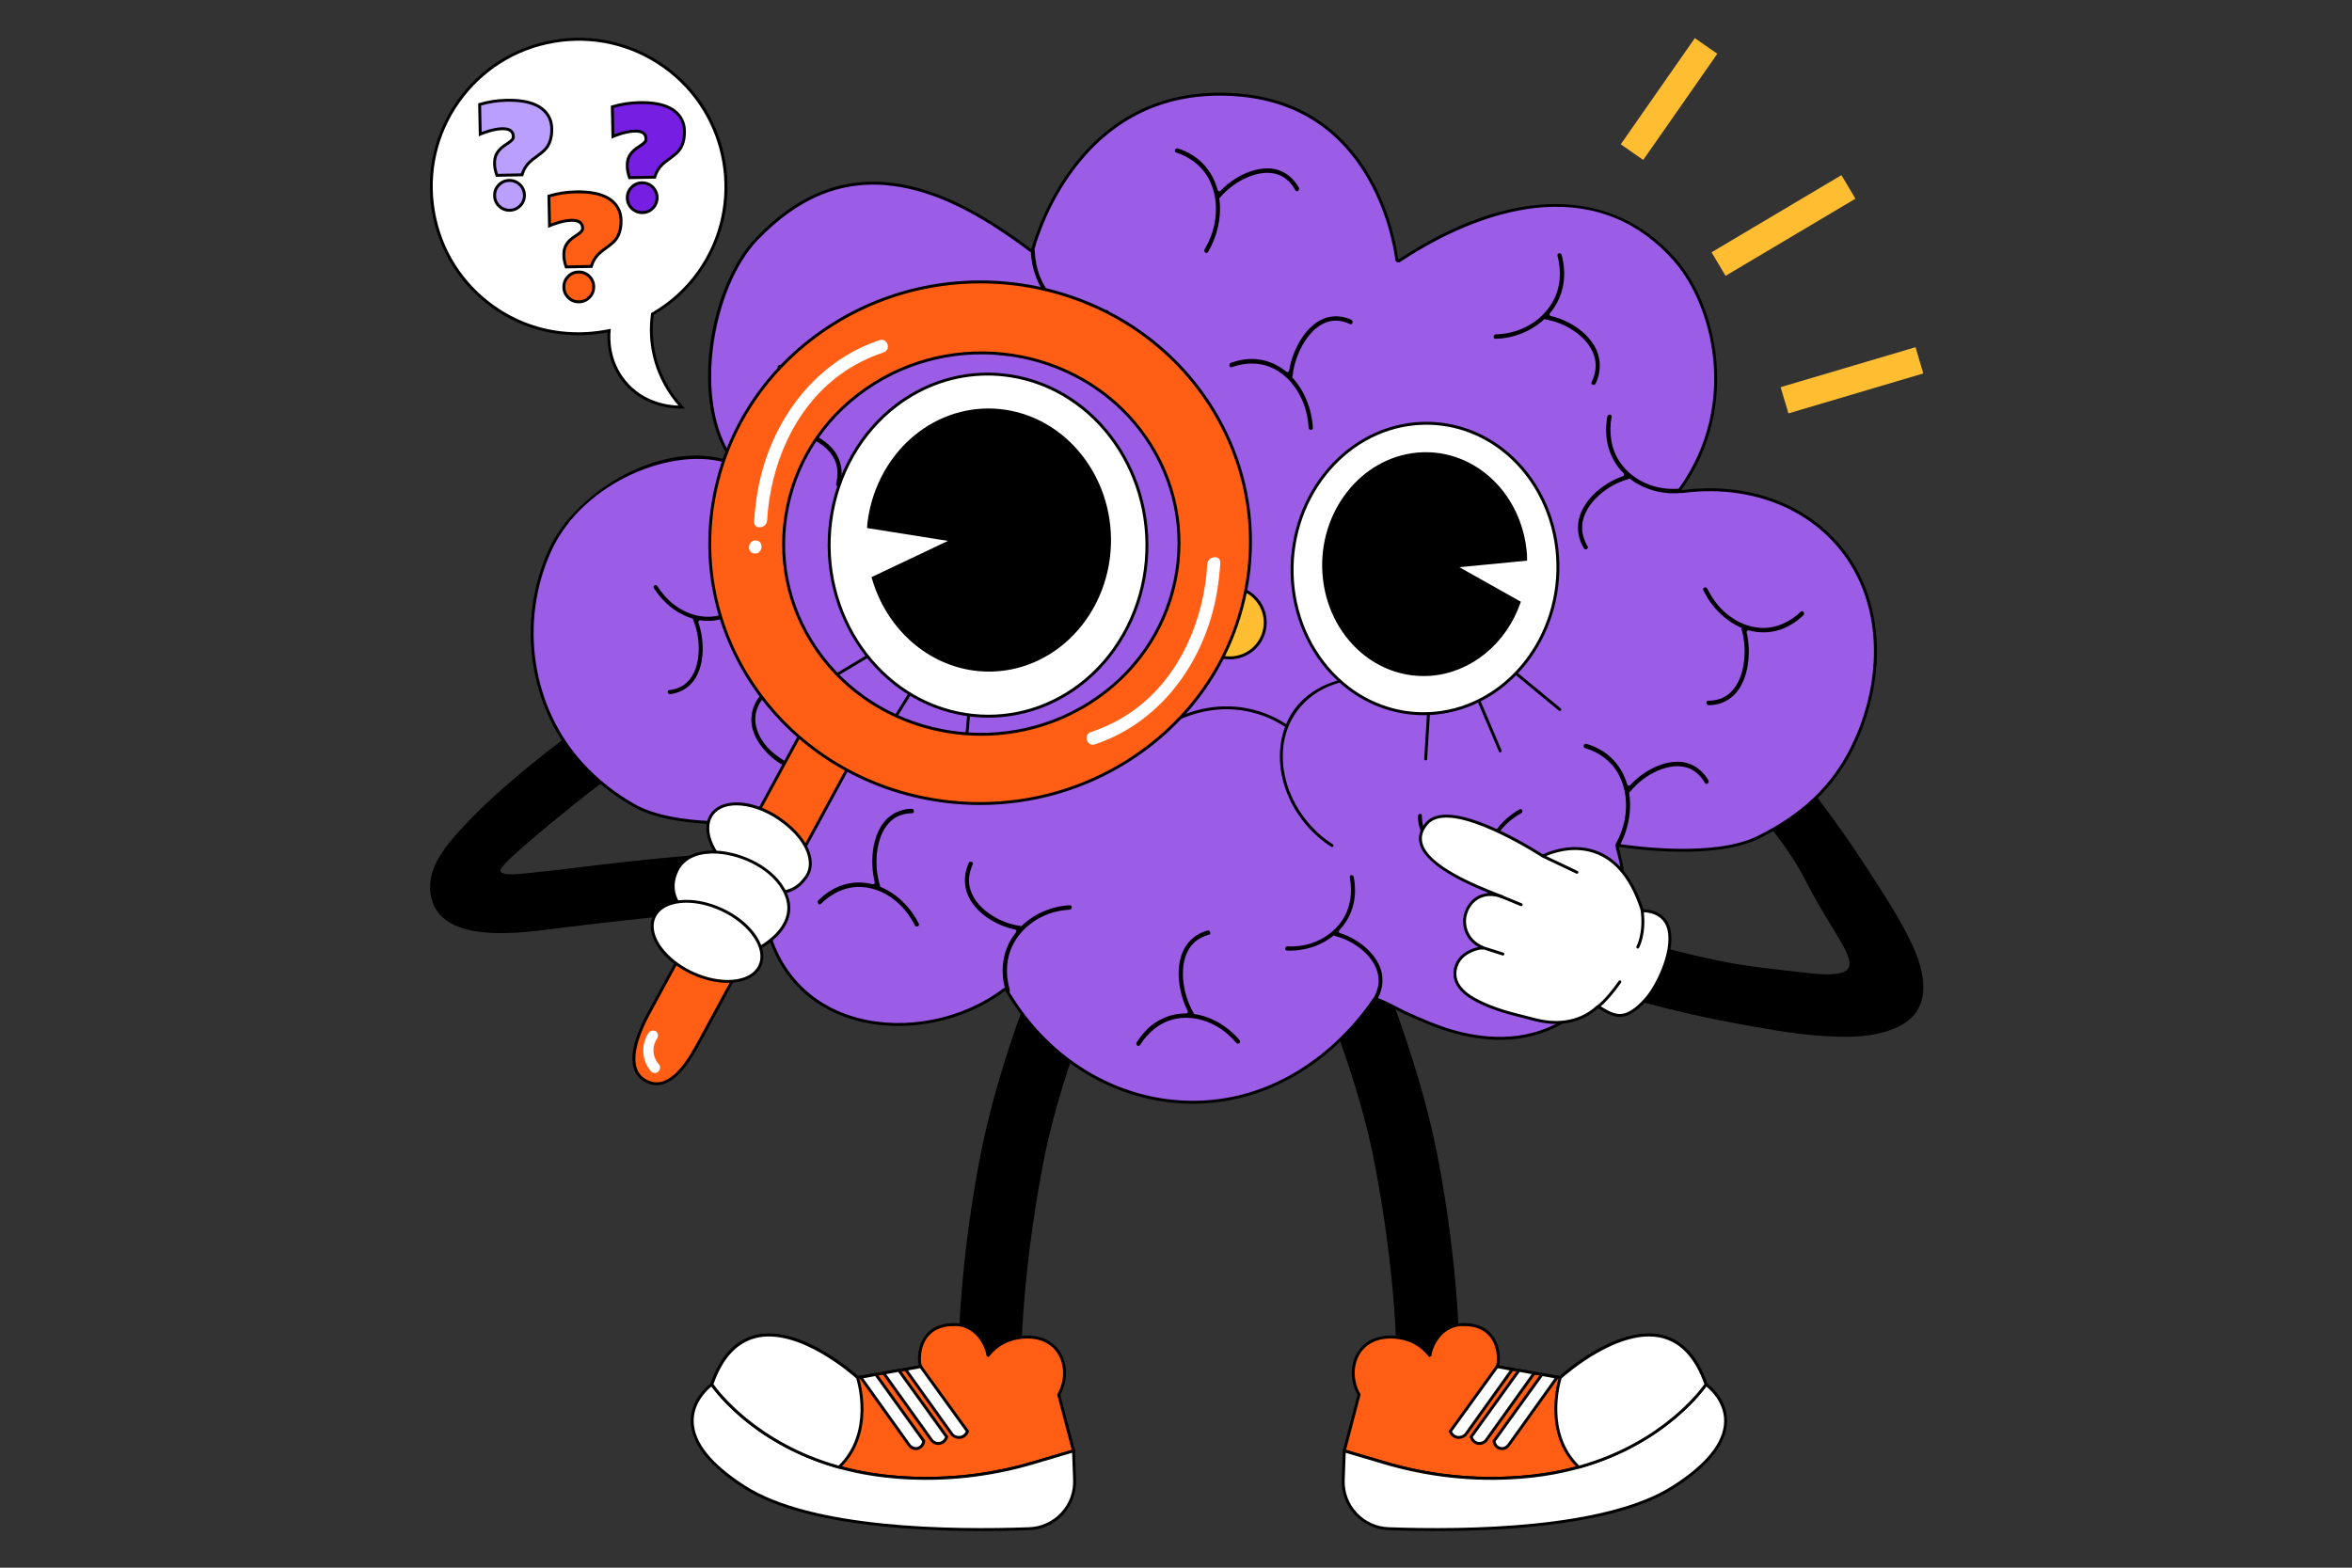 <svg xmlns="http://www.w3.org/2000/svg" xmlns:xlink="http://www.w3.org/1999/xlink" width="600" zoomAndPan="magnify" viewBox="0 0 450 300" height="400" preserveAspectRatio="xMidYMid meet" version="1.0"><rect x="0" y="0" width="450" height="300" fill="#333333" stroke="none"/><defs><clipPath id="38ffccf1d0"><path d="M 82.234 7.234 L 139 7.234 L 139 78 L 82.234 78 Z M 82.234 7.234 " clip-rule="nonzero"/></clipPath><clipPath id="1f114153f2"><path d="M 82.234 7.234 L 140 7.234 L 140 79 L 82.234 79 Z M 82.234 7.234 " clip-rule="nonzero"/></clipPath><clipPath id="d144f80025"><path d="M 132 264 L 206 264 L 206 292.984 L 132 292.984 Z M 132 264 " clip-rule="nonzero"/></clipPath><clipPath id="396e41765b"><path d="M 256 264 L 331 264 L 331 292.984 L 256 292.984 Z M 256 264 " clip-rule="nonzero"/></clipPath><clipPath id="c3668e4f26"><path d="M 82.234 141 L 144 141 L 144 179 L 82.234 179 Z M 82.234 141 " clip-rule="nonzero"/></clipPath><clipPath id="33adb10396"><path d="M 124 152 L 367.984 152 L 367.984 199 L 124 199 Z M 124 152 " clip-rule="nonzero"/></clipPath><clipPath id="4640fa311f"><path d="M 340 66 L 367.984 66 L 367.984 80 L 340 80 Z M 340 66 " clip-rule="nonzero"/></clipPath><clipPath id="ab779e6c2d"><path d="M 310 7.234 L 329 7.234 L 329 31 L 310 31 Z M 310 7.234 " clip-rule="nonzero"/></clipPath></defs><g clip-path="url(#38ffccf1d0)"><path fill="#ffffff" d="M 87.715 19.406 C 96.723 6.703 114.316 3.707 127.016 12.715 C 139.715 21.727 142.711 39.324 133.703 52.027 C 131.285 55.441 128.23 58.125 124.832 60.094 C 124.457 62.789 124.578 65.457 125.203 68.105 C 126.375 73.051 129.008 76.348 130.438 77.898 C 129.711 77.922 123.559 78.023 119.465 73.004 C 116.137 68.918 116.457 64.254 116.547 63.27 C 113.684 63.848 107.754 64.633 101.082 62.219 C 98.699 61.352 96.473 60.188 94.402 58.715 C 81.703 49.707 78.711 32.109 87.715 19.406 Z M 87.715 19.406 " fill-opacity="1" fill-rule="nonzero"/></g><g clip-path="url(#1f114153f2)"><path fill="#000000" d="M 130.121 78.184 C 128.434 78.184 123.016 77.797 119.25 73.18 C 116.305 69.562 116.125 65.516 116.242 63.613 C 111.031 64.602 105.766 64.211 100.988 62.48 C 98.578 61.605 96.332 60.43 94.242 58.945 C 88.039 54.543 83.922 47.992 82.645 40.492 C 81.371 32.996 83.09 25.449 87.488 19.246 C 91.887 13.039 98.438 8.922 105.934 7.645 C 113.434 6.367 120.973 8.09 127.176 12.488 C 133.379 16.891 137.5 23.441 138.773 30.941 C 140.051 38.438 138.328 45.984 133.934 52.188 C 131.594 55.484 128.621 58.203 125.094 60.266 C 124.738 62.883 124.867 65.477 125.477 68.043 C 126.543 72.555 128.875 75.789 130.641 77.707 L 131.051 78.156 L 130.445 78.176 C 130.363 78.18 130.25 78.184 130.121 78.184 Z M 116.859 62.922 L 116.828 63.293 C 116.676 64.926 116.656 69.117 119.684 72.824 C 123.094 77.012 127.922 77.57 129.812 77.621 C 128.066 75.613 125.945 72.453 124.934 68.172 C 124.297 65.488 124.172 62.785 124.559 60.055 L 124.574 59.922 L 124.695 59.852 C 128.203 57.82 131.16 55.133 133.477 51.867 C 142.379 39.309 139.406 21.848 126.855 12.945 C 120.773 8.633 113.379 6.945 106.027 8.195 C 98.68 9.445 92.254 13.484 87.945 19.566 C 83.629 25.648 81.945 33.051 83.195 40.398 C 84.445 47.75 88.484 54.176 94.566 58.488 C 96.613 59.945 98.816 61.098 101.18 61.957 C 105.969 63.691 111.266 64.051 116.492 62.996 Z M 87.715 19.406 L 87.723 19.406 Z M 87.715 19.406 " fill-opacity="1" fill-rule="nonzero"/></g><path fill="#bb9fff" d="M 91.77 19.992 C 93.406 19.492 95.121 19.227 96.914 19.188 C 101.375 19.098 104.133 20.277 105.184 22.719 C 105.426 23.277 105.551 23.91 105.566 24.613 C 105.602 26.434 105.129 27.816 104.145 28.762 C 103.773 29.121 103.281 29.52 102.672 29.953 C 102.059 30.387 101.605 30.75 101.312 31.035 C 100.617 31.715 100.137 32.52 99.883 33.457 L 95.066 33.555 C 94.785 32.766 94.641 32.047 94.625 31.391 C 94.613 30.734 94.691 30.199 94.863 29.781 C 95.023 29.383 95.246 29.023 95.527 28.703 C 95.789 28.414 96.082 28.156 96.402 27.934 L 97.281 27.336 C 97.555 27.148 97.781 26.965 97.957 26.781 C 98.133 26.598 98.223 26.383 98.215 26.133 C 98.195 25.105 97.48 24.605 96.074 24.633 C 95.078 24.652 93.906 24.91 92.551 25.402 C 92.246 25.516 92.023 25.605 91.883 25.668 Z M 100.34 37.324 C 100.352 37.707 100.289 38.078 100.156 38.434 C 100.02 38.789 99.82 39.109 99.559 39.387 C 99.297 39.664 98.988 39.879 98.641 40.031 C 98.289 40.188 97.926 40.27 97.543 40.277 C 97.16 40.285 96.793 40.219 96.438 40.078 C 96.082 39.938 95.77 39.734 95.496 39.469 C 95.219 39.199 95.008 38.891 94.859 38.539 C 94.711 38.188 94.633 37.824 94.633 37.441 C 94.617 37.059 94.68 36.691 94.816 36.332 C 94.949 35.977 95.148 35.66 95.41 35.383 C 95.676 35.105 95.98 34.887 96.328 34.734 C 96.68 34.578 97.043 34.5 97.426 34.492 C 97.809 34.484 98.176 34.551 98.531 34.691 C 98.887 34.828 99.203 35.031 99.477 35.301 C 99.75 35.566 99.961 35.875 100.109 36.227 C 100.262 36.578 100.336 36.945 100.34 37.324 Z M 100.34 37.324 " fill-opacity="1" fill-rule="nonzero"/><path fill="#000000" d="M 97.484 40.516 C 96.641 40.52 95.918 40.227 95.312 39.645 C 94.688 39.043 94.367 38.312 94.352 37.445 C 94.332 36.578 94.625 35.836 95.227 35.211 C 95.824 34.586 96.555 34.266 97.422 34.25 C 99.133 34.203 100.582 35.59 100.617 37.32 C 100.625 37.734 100.555 38.137 100.402 38.523 C 100.25 38.91 100.031 39.254 99.742 39.551 C 99.457 39.852 99.121 40.086 98.742 40.254 C 98.359 40.418 97.965 40.508 97.547 40.516 C 97.527 40.516 97.504 40.516 97.484 40.516 Z M 97.484 34.809 L 97.434 34.809 C 96.719 34.82 96.117 35.082 95.625 35.598 C 95.133 36.109 94.895 36.723 94.91 37.434 C 94.922 38.148 95.184 38.75 95.699 39.242 C 96.211 39.734 96.824 39.973 97.535 39.957 C 98.246 39.945 98.848 39.684 99.34 39.168 C 99.836 38.656 100.074 38.043 100.059 37.332 C 100.051 36.992 99.98 36.672 99.848 36.363 C 99.715 36.051 99.527 35.781 99.285 35.543 C 99.047 35.309 98.77 35.125 98.457 35 C 98.145 34.871 97.82 34.809 97.484 34.809 Z M 94.871 33.836 L 94.805 33.648 C 94.516 32.836 94.359 32.078 94.348 31.395 C 94.336 30.703 94.422 30.125 94.605 29.676 C 94.777 29.246 95.016 28.863 95.324 28.52 C 95.598 28.211 95.906 27.938 96.25 27.703 L 97.129 27.105 C 97.355 26.953 97.566 26.781 97.758 26.586 C 97.883 26.457 97.941 26.312 97.938 26.141 C 97.93 25.715 97.789 25.414 97.508 25.215 C 97.199 25 96.719 24.902 96.082 24.91 C 95.121 24.93 93.969 25.184 92.648 25.668 C 92.352 25.773 92.137 25.859 92 25.922 L 91.613 26.102 L 91.484 19.785 L 91.688 19.727 C 93.34 19.219 95.098 18.945 96.91 18.91 C 101.469 18.816 104.344 20.062 105.441 22.609 C 105.695 23.199 105.828 23.871 105.844 24.605 C 105.883 26.5 105.375 27.969 104.336 28.965 C 103.961 29.328 103.453 29.738 102.832 30.18 C 102.234 30.605 101.789 30.961 101.508 31.234 C 100.848 31.879 100.395 32.645 100.152 33.531 L 100.094 33.73 Z M 96.188 24.352 C 96.898 24.352 97.438 24.484 97.824 24.758 C 98.258 25.062 98.484 25.523 98.496 26.129 C 98.504 26.461 98.395 26.742 98.16 26.973 C 97.969 27.172 97.727 27.371 97.441 27.566 L 96.562 28.164 C 96.258 28.375 95.984 28.617 95.734 28.891 C 95.473 29.188 95.27 29.52 95.121 29.887 C 94.965 30.266 94.895 30.77 94.906 31.387 C 94.918 31.953 95.035 32.59 95.262 33.27 L 99.672 33.184 C 99.957 32.281 100.438 31.5 101.117 30.84 C 101.422 30.539 101.879 30.176 102.508 29.727 C 103.109 29.301 103.594 28.91 103.949 28.562 C 104.871 27.68 105.32 26.352 105.285 24.621 C 105.273 23.957 105.152 23.355 104.93 22.828 C 103.93 20.512 101.242 19.379 96.922 19.469 C 95.234 19.504 93.598 19.75 92.051 20.199 L 92.156 25.254 C 92.246 25.223 92.344 25.184 92.457 25.145 C 93.832 24.641 95.051 24.375 96.07 24.355 C 96.109 24.352 96.148 24.352 96.188 24.352 Z M 96.188 24.352 " fill-opacity="1" fill-rule="nonzero"/><path fill="#761fe3" d="M 117.152 20.441 C 118.789 19.941 120.504 19.676 122.301 19.637 C 126.762 19.547 129.516 20.727 130.57 23.168 C 130.809 23.727 130.938 24.359 130.949 25.062 C 130.988 26.883 130.516 28.266 129.531 29.211 C 129.156 29.57 128.668 29.969 128.055 30.402 C 127.441 30.836 126.992 31.199 126.695 31.484 C 126 32.164 125.523 32.969 125.266 33.906 L 120.449 34.004 C 120.168 33.215 120.023 32.496 120.012 31.84 C 119.996 31.184 120.074 30.648 120.25 30.23 C 120.406 29.832 120.629 29.473 120.914 29.152 C 121.176 28.863 121.465 28.605 121.789 28.383 L 122.668 27.785 C 122.941 27.598 123.168 27.414 123.344 27.23 C 123.52 27.047 123.605 26.832 123.602 26.582 C 123.582 25.555 122.867 25.055 121.457 25.082 C 120.465 25.102 119.289 25.359 117.938 25.852 C 117.629 25.965 117.406 26.055 117.27 26.117 Z M 125.723 37.773 C 125.738 38.156 125.676 38.527 125.539 38.883 C 125.406 39.238 125.207 39.559 124.941 39.836 C 124.68 40.113 124.375 40.328 124.023 40.48 C 123.676 40.637 123.309 40.719 122.93 40.727 C 122.547 40.734 122.176 40.668 121.824 40.527 C 121.469 40.387 121.152 40.184 120.879 39.918 C 120.605 39.648 120.395 39.34 120.246 38.988 C 120.094 38.637 120.02 38.273 120.016 37.891 C 120.004 37.508 120.062 37.141 120.199 36.781 C 120.336 36.426 120.535 36.109 120.797 35.832 C 121.059 35.555 121.367 35.336 121.715 35.184 C 122.062 35.027 122.43 34.949 122.812 34.941 C 123.191 34.934 123.562 35 123.918 35.141 C 124.273 35.277 124.586 35.48 124.859 35.75 C 125.133 36.016 125.344 36.324 125.496 36.676 C 125.645 37.027 125.723 37.395 125.723 37.773 Z M 125.723 37.773 " fill-opacity="1" fill-rule="nonzero"/><path fill="#000000" d="M 122.871 40.965 C 122.461 40.965 122.066 40.887 121.684 40.734 C 121.305 40.578 120.969 40.355 120.676 40.07 C 120.383 39.781 120.156 39.449 119.992 39.074 C 119.832 38.699 119.746 38.305 119.738 37.895 C 119.73 37.48 119.801 37.078 119.953 36.691 C 120.105 36.305 120.324 35.961 120.609 35.664 C 120.898 35.363 121.234 35.129 121.613 34.961 C 121.992 34.797 122.391 34.707 122.809 34.699 L 122.871 34.699 C 123.281 34.699 123.676 34.777 124.055 34.934 C 124.434 35.086 124.77 35.309 125.062 35.594 C 125.355 35.883 125.582 36.215 125.746 36.59 C 125.906 36.965 125.992 37.359 126.004 37.77 C 126.012 38.184 125.938 38.586 125.785 38.973 C 125.637 39.359 125.418 39.703 125.129 40.004 C 124.84 40.301 124.508 40.535 124.125 40.703 C 123.746 40.871 123.348 40.957 122.934 40.965 Z M 122.871 35.258 L 122.816 35.258 C 122.477 35.266 122.148 35.336 121.836 35.473 C 121.523 35.609 121.25 35.805 121.012 36.051 C 120.777 36.297 120.598 36.578 120.473 36.895 C 120.348 37.215 120.289 37.543 120.293 37.883 C 120.301 38.223 120.371 38.543 120.504 38.852 C 120.641 39.164 120.828 39.434 121.066 39.672 C 121.309 39.906 121.586 40.09 121.895 40.215 C 122.207 40.344 122.531 40.406 122.867 40.41 L 122.922 40.406 C 123.262 40.402 123.59 40.328 123.902 40.191 C 124.215 40.055 124.488 39.863 124.727 39.617 C 124.961 39.371 125.145 39.086 125.266 38.77 C 125.391 38.453 125.449 38.121 125.445 37.781 C 125.438 37.445 125.367 37.121 125.234 36.812 C 125.098 36.504 124.914 36.23 124.672 35.992 C 124.43 35.758 124.156 35.574 123.844 35.449 C 123.531 35.32 123.207 35.258 122.871 35.258 Z M 120.254 34.285 L 120.188 34.098 C 119.898 33.285 119.746 32.527 119.734 31.844 C 119.719 31.156 119.805 30.574 119.992 30.125 C 120.164 29.699 120.402 29.312 120.707 28.969 C 120.984 28.66 121.293 28.387 121.633 28.152 L 122.512 27.555 C 122.77 27.379 122.98 27.207 123.145 27.039 C 123.27 26.914 123.328 26.766 123.324 26.59 C 123.316 26.164 123.172 25.863 122.891 25.664 C 122.586 25.453 122.105 25.352 121.465 25.363 C 120.508 25.383 119.352 25.637 118.031 26.117 C 117.738 26.223 117.52 26.309 117.387 26.371 L 117 26.551 L 116.871 20.234 L 117.07 20.176 C 118.723 19.672 120.48 19.395 122.293 19.359 C 126.855 19.262 129.73 20.512 130.824 23.059 C 131.078 23.648 131.215 24.32 131.23 25.059 C 131.27 26.953 130.762 28.418 129.723 29.414 C 129.344 29.777 128.836 30.188 128.215 30.629 C 127.621 31.055 127.172 31.41 126.891 31.688 C 126.23 32.328 125.781 33.094 125.535 33.98 L 125.48 34.18 Z M 121.574 24.801 C 122.285 24.801 122.82 24.934 123.211 25.207 C 123.645 25.512 123.867 25.973 123.879 26.578 C 123.891 26.906 123.777 27.188 123.547 27.422 C 123.355 27.621 123.113 27.82 122.824 28.016 L 121.945 28.613 C 121.641 28.824 121.367 29.066 121.121 29.34 C 120.859 29.637 120.652 29.969 120.508 30.336 C 120.352 30.719 120.277 31.219 120.289 31.832 C 120.301 32.402 120.422 33.035 120.648 33.719 L 125.059 33.633 C 125.344 32.727 125.824 31.945 126.504 31.285 C 126.805 30.992 127.273 30.617 127.895 30.176 C 128.492 29.75 128.977 29.359 129.336 29.012 C 130.258 28.125 130.707 26.801 130.672 25.066 C 130.66 24.406 130.539 23.801 130.312 23.277 C 129.312 20.961 126.629 19.832 122.305 19.918 C 120.617 19.949 118.98 20.195 117.438 20.648 L 117.539 25.703 C 117.629 25.668 117.73 25.633 117.84 25.59 C 119.215 25.09 120.434 24.824 121.453 24.805 Z M 121.574 24.801 " fill-opacity="1" fill-rule="nonzero"/><path fill="#ff5e14" d="M 105.023 37.52 C 106.66 37.02 108.375 36.75 110.168 36.715 C 114.629 36.625 117.387 37.801 118.438 40.246 C 118.68 40.805 118.805 41.438 118.82 42.141 C 118.855 43.961 118.383 45.344 117.398 46.289 C 117.027 46.648 116.535 47.047 115.922 47.48 C 115.312 47.914 114.859 48.277 114.566 48.562 C 113.871 49.238 113.391 50.047 113.137 50.984 L 108.32 51.078 C 108.039 50.293 107.895 49.57 107.879 48.918 C 107.867 48.262 107.945 47.723 108.117 47.309 C 108.277 46.91 108.5 46.551 108.781 46.23 C 109.043 45.938 109.336 45.684 109.656 45.461 L 110.535 44.863 C 110.809 44.676 111.035 44.492 111.211 44.309 C 111.391 44.129 111.477 43.914 111.469 43.66 C 111.449 42.633 110.734 42.133 109.328 42.16 C 108.332 42.18 107.16 42.438 105.805 42.93 C 105.578 43.012 105.355 43.098 105.137 43.195 Z M 113.594 54.852 C 113.605 55.234 113.543 55.602 113.41 55.961 C 113.273 56.316 113.074 56.637 112.812 56.91 C 112.551 57.188 112.242 57.406 111.895 57.559 C 111.543 57.715 111.18 57.793 110.797 57.801 C 110.414 57.809 110.047 57.742 109.691 57.605 C 109.336 57.465 109.023 57.262 108.75 56.992 C 108.473 56.727 108.262 56.418 108.113 56.066 C 107.965 55.715 107.887 55.348 107.887 54.969 C 107.871 54.586 107.934 54.215 108.07 53.859 C 108.203 53.504 108.402 53.184 108.664 52.906 C 108.93 52.629 109.234 52.414 109.582 52.262 C 109.934 52.105 110.297 52.023 110.68 52.016 C 111.062 52.008 111.43 52.074 111.785 52.215 C 112.141 52.355 112.457 52.559 112.73 52.824 C 113.004 53.094 113.215 53.402 113.363 53.754 C 113.516 54.105 113.59 54.469 113.594 54.852 Z M 113.594 54.852 " fill-opacity="1" fill-rule="nonzero"/><path fill="#000000" d="M 110.738 58.043 C 109.895 58.047 109.172 57.754 108.57 57.172 C 107.941 56.57 107.621 55.84 107.605 54.973 C 107.586 54.105 107.879 53.363 108.48 52.738 C 109.078 52.113 109.809 51.793 110.676 51.777 C 111.543 51.758 112.285 52.047 112.91 52.648 C 113.535 53.246 113.855 53.98 113.871 54.848 C 113.879 55.262 113.809 55.664 113.656 56.051 C 113.504 56.438 113.285 56.781 112.996 57.078 C 112.711 57.379 112.375 57.613 111.996 57.777 C 111.613 57.945 111.219 58.035 110.801 58.043 C 110.781 58.043 110.758 58.043 110.738 58.043 Z M 110.742 52.336 L 110.688 52.336 C 109.977 52.348 109.371 52.609 108.883 53.125 C 108.387 53.637 108.148 54.25 108.164 54.961 C 108.176 55.676 108.441 56.277 108.953 56.77 C 109.469 57.262 110.078 57.5 110.789 57.484 C 111.504 57.473 112.105 57.211 112.598 56.695 C 113.09 56.184 113.328 55.57 113.312 54.859 C 113.301 54.145 113.039 53.543 112.523 53.051 C 112.027 52.57 111.434 52.332 110.742 52.336 Z M 108.125 51.363 L 108.059 51.176 C 107.77 50.363 107.613 49.605 107.602 48.922 C 107.59 48.23 107.676 47.652 107.859 47.203 C 108.031 46.773 108.27 46.387 108.578 46.043 C 108.852 45.738 109.16 45.465 109.504 45.23 L 110.383 44.633 C 110.637 44.457 110.852 44.281 111.012 44.113 C 111.137 43.992 111.199 43.844 111.191 43.668 C 111.184 43.242 111.043 42.941 110.762 42.742 C 110.453 42.527 109.973 42.426 109.336 42.438 C 108.375 42.457 107.223 42.711 105.902 43.195 C 105.605 43.301 105.391 43.387 105.254 43.449 L 104.867 43.629 L 104.742 37.312 L 104.941 37.254 C 106.598 36.75 108.352 36.473 110.164 36.438 C 114.727 36.344 117.598 37.59 118.695 40.137 C 118.949 40.727 119.086 41.398 119.102 42.137 C 119.137 44.027 118.629 45.496 117.594 46.492 C 117.215 46.855 116.707 47.266 116.086 47.707 C 115.488 48.133 115.043 48.488 114.762 48.766 C 114.102 49.406 113.648 50.172 113.406 51.059 L 113.352 51.258 Z M 109.441 41.879 C 110.152 41.879 110.691 42.012 111.078 42.285 C 111.512 42.59 111.738 43.051 111.75 43.656 C 111.758 43.984 111.648 44.266 111.414 44.5 C 111.195 44.723 110.957 44.922 110.695 45.094 L 109.816 45.691 C 109.512 45.898 109.238 46.141 108.992 46.418 C 108.727 46.715 108.523 47.047 108.375 47.414 C 108.219 47.793 108.148 48.297 108.16 48.91 C 108.172 49.48 108.293 50.113 108.52 50.797 L 112.926 50.707 C 113.211 49.805 113.691 49.023 114.371 48.363 C 114.676 48.062 115.133 47.699 115.762 47.254 C 116.359 46.828 116.844 46.438 117.203 46.09 C 118.125 45.203 118.574 43.879 118.539 42.145 C 118.527 41.48 118.406 40.879 118.184 40.355 C 117.184 38.039 114.492 36.902 110.176 36.996 C 108.488 37.027 106.852 37.273 105.305 37.727 L 105.41 42.781 C 105.5 42.746 105.598 42.711 105.711 42.668 C 107.086 42.168 108.305 41.902 109.324 41.879 Z M 215.656 174.621 C 218.5 167.328 207.113 163.109 204.273 170.383 C 197.582 187.523 190.66 204.41 187.289 222.586 C 183.918 240.758 182.449 259.543 183.738 277.988 C 183.969 281.262 187.84 283.406 190.809 282.867 C 194.332 282.223 195.914 279.082 195.688 275.797 C 194.48 258.508 196.242 240.66 199.387 223.648 C 202.539 206.617 209.391 190.676 215.656 174.621 Z M 215.656 174.621 " fill-opacity="1" fill-rule="nonzero"/><path fill="#ff5e14" d="M 205.395 277.648 L 197.832 279.891 C 189.426 282.387 180.637 283.359 171.898 282.707 C 171.789 282.695 171.684 282.691 171.582 282.68 C 167.523 282.371 163.84 281.699 160.531 280.773 C 143.484 276.039 136.191 264.922 136.191 264.922 C 143.297 244.449 164.062 263.613 164.062 263.613 C 164.062 263.613 174.957 261.809 176.105 261.516 C 176.145 261.508 176.168 261.465 176.145 261.43 C 175.629 260.715 175.258 253.215 182.941 253.484 C 187.719 253.656 189.242 259.125 188.922 259.547 C 189.543 258.73 190.82 257.305 192.895 256.512 C 195.398 255.551 199.754 255.246 202.199 258.316 C 204.031 260.613 204.18 264.035 202.562 266.895 Z M 205.395 277.648 " fill-opacity="1" fill-rule="nonzero"/><path fill="#000000" d="M 177.23 283.188 C 175.449 283.188 173.664 283.121 171.879 282.988 C 171.805 282.977 171.746 282.973 171.691 282.969 L 171.555 282.957 C 167.676 282.664 163.938 282.016 160.453 281.043 C 151.602 278.582 145.418 274.379 141.789 271.285 C 137.848 267.926 136.035 265.191 135.961 265.074 L 135.883 264.961 L 135.93 264.832 C 137.742 259.609 140.605 256.477 144.449 255.512 C 149.035 254.363 154.18 256.578 157.691 258.641 C 161.066 260.617 163.617 262.84 164.148 263.316 C 165.328 263.121 173.941 261.688 175.785 261.305 C 175.516 260.43 175.504 258.234 176.488 256.398 C 177.305 254.867 179.086 253.07 182.949 253.207 C 186.402 253.332 188.078 256.094 188.637 257.273 C 188.836 257.691 189.062 258.289 189.172 258.801 C 190.191 257.648 191.43 256.773 192.797 256.25 C 195.789 255.102 200.078 255.207 202.418 258.141 C 204.293 260.496 204.465 264.016 202.863 266.934 L 205.734 277.836 L 197.91 280.156 C 191.129 282.172 184.195 283.188 177.23 283.188 Z M 136.504 264.883 C 137.328 266.055 144.777 276.109 160.605 280.504 C 164.055 281.469 167.754 282.109 171.605 282.402 L 171.734 282.414 C 171.797 282.418 171.867 282.422 171.934 282.434 C 180.609 283.078 189.297 282.137 197.75 279.621 L 205.055 277.457 L 202.266 266.855 L 202.32 266.758 C 203.875 264.016 203.738 260.695 201.98 258.488 C 199.488 255.363 195.012 256 192.996 256.773 C 191.508 257.34 190.176 258.359 189.141 259.719 L 188.699 259.379 C 188.75 259.156 188.414 257.652 187.371 256.23 C 186.578 255.148 185.168 253.844 182.93 253.766 C 180.055 253.66 178.062 254.641 176.977 256.664 C 175.934 258.613 176.148 260.965 176.367 261.27 L 176.453 261.391 L 176.41 261.578 C 176.371 261.691 176.289 261.762 176.172 261.789 C 175.027 262.078 164.551 263.816 164.105 263.891 L 163.973 263.91 L 163.871 263.82 C 163.766 263.719 153.031 253.934 144.582 256.055 C 140.969 256.961 138.25 259.93 136.504 264.883 Z M 176.039 261.246 Z M 176.039 261.246 " fill-opacity="1" fill-rule="nonzero"/><g clip-path="url(#d144f80025)"><path fill="#ffffff" d="M 196.914 292.539 C 182.695 293.055 155.328 292.84 142.406 284.539 C 124.492 273.055 136.191 264.922 136.191 264.922 C 136.191 264.922 146.594 280.781 171.582 282.68 C 171.684 282.691 171.789 282.695 171.898 282.707 C 180.637 283.363 189.426 282.387 197.828 279.891 L 205.395 277.645 L 205.594 283.188 C 205.785 288.172 201.895 292.355 196.914 292.539 Z M 196.914 292.539 " fill-opacity="1" fill-rule="nonzero"/><path fill="#000000" d="M 187.84 292.984 C 172.773 292.984 152.797 291.547 142.254 284.777 C 135.637 280.531 132.238 276.242 132.16 272.027 C 132.078 267.496 135.871 264.805 136.035 264.695 L 136.27 264.531 L 136.426 264.77 C 136.453 264.809 139.078 268.754 144.703 272.879 C 149.895 276.688 158.777 281.426 171.605 282.402 L 171.734 282.414 C 171.797 282.418 171.867 282.426 171.934 282.434 C 180.609 283.078 189.297 282.137 197.75 279.621 L 205.66 277.277 L 205.871 283.18 C 205.922 284.414 205.734 285.609 205.305 286.766 C 204.875 287.922 204.242 288.949 203.398 289.852 C 202.562 290.762 201.582 291.469 200.461 291.984 C 199.336 292.5 198.16 292.777 196.926 292.816 C 194.238 292.914 191.156 292.984 187.84 292.984 Z M 136.133 265.32 C 135.336 265.965 132.648 268.402 132.719 272.023 C 132.797 276.039 136.105 280.172 142.555 284.305 C 155.293 292.484 182.078 292.801 196.906 292.258 C 198.066 292.219 199.172 291.957 200.227 291.477 C 201.281 290.992 202.203 290.324 202.992 289.473 C 203.781 288.625 204.379 287.656 204.781 286.57 C 205.184 285.48 205.363 284.359 205.316 283.199 L 205.129 278.016 L 197.91 280.156 C 189.391 282.688 180.633 283.641 171.879 282.988 C 171.805 282.977 171.75 282.973 171.691 282.969 L 171.555 282.957 C 148.434 281.199 137.598 267.348 136.133 265.32 Z M 136.133 265.32 " fill-opacity="1" fill-rule="nonzero"/></g><path fill="#ffffff" d="M 160.531 280.773 C 143.484 276.039 136.191 264.922 136.191 264.922 C 143.297 244.449 164.062 263.613 164.062 263.613 C 164.062 263.613 167.59 274.008 160.531 280.773 Z M 160.531 280.773 " fill-opacity="1" fill-rule="nonzero"/><path fill="#000000" d="M 160.609 281.082 L 160.457 281.043 C 151.602 278.582 145.418 274.379 141.789 271.285 C 137.848 267.926 136.035 265.191 135.961 265.074 L 135.883 264.961 L 135.93 264.832 C 137.742 259.609 140.609 256.477 144.449 255.512 C 149.035 254.359 154.18 256.578 157.691 258.637 C 161.473 260.859 164.227 263.383 164.254 263.406 L 164.305 263.453 L 164.328 263.523 C 164.363 263.629 167.828 274.168 160.723 280.973 Z M 136.504 264.883 C 137.324 266.051 144.727 276.043 160.449 280.461 C 166.859 274.18 164.098 264.664 163.82 263.77 C 162.984 263.02 152.723 254.012 144.582 256.055 C 140.969 256.961 138.25 259.93 136.504 264.883 Z M 136.504 264.883 " fill-opacity="1" fill-rule="nonzero"/><path fill="#ffffff" d="M 167.574 263.027 L 176.734 275.746 C 176.699 276.375 176.297 276.918 175.723 277.121 C 175.086 277.344 174.352 277.105 173.949 276.523 L 164.672 263.559 Z M 167.574 263.027 " fill-opacity="1" fill-rule="nonzero"/><path fill="#000000" d="M 175.23 277.484 C 174.59 277.48 174.086 277.215 173.719 276.684 L 164.188 263.363 L 167.699 262.723 L 177.016 275.664 L 177.012 275.762 C 176.973 276.504 176.5 277.141 175.816 277.383 C 175.625 277.449 175.43 277.484 175.23 277.484 Z M 165.156 263.754 L 174.176 276.363 C 174.508 276.84 175.105 277.043 175.633 276.859 C 176.074 276.703 176.387 276.301 176.445 275.824 L 167.453 263.336 L 165.152 263.754 Z M 165.156 263.754 " fill-opacity="1" fill-rule="nonzero"/><path fill="#ffffff" d="M 171.961 262.234 L 181.121 274.949 C 181.109 274.996 180.887 275.875 180.02 276.152 C 179.719 276.246 179.422 276.254 179.117 276.176 C 178.816 276.102 178.555 275.953 178.336 275.727 L 169.059 262.762 Z M 171.961 262.234 " fill-opacity="1" fill-rule="nonzero"/><path fill="#000000" d="M 179.52 276.508 C 178.977 276.508 178.516 276.312 178.137 275.926 L 168.574 262.566 L 172.086 261.926 L 181.422 274.891 L 181.395 275.016 C 181.383 275.059 181.133 276.09 180.105 276.418 C 179.914 276.477 179.719 276.508 179.52 276.508 Z M 169.543 262.957 L 178.562 275.566 C 178.898 275.902 179.449 276.039 179.934 275.887 C 180.488 275.707 180.73 275.223 180.812 275 L 171.84 262.539 Z M 169.543 262.957 " fill-opacity="1" fill-rule="nonzero"/><path fill="#ffffff" d="M 176.156 261.523 L 185.105 273.898 C 185.066 274.012 184.816 274.68 184.113 274.957 C 183.477 275.211 182.727 275.047 182.195 274.543 L 173.25 262.051 Z M 176.156 261.523 " fill-opacity="1" fill-rule="nonzero"/><path fill="#000000" d="M 183.492 275.355 C 182.957 275.355 182.422 275.141 182.004 274.746 L 172.77 261.855 L 176.277 261.219 L 185.422 273.855 L 185.371 273.996 C 185.293 274.203 184.988 274.91 184.215 275.219 C 183.984 275.309 183.742 275.355 183.492 275.355 Z M 173.734 262.246 L 182.422 274.383 C 182.84 274.77 183.477 274.91 184.008 274.699 C 184.453 274.523 184.684 274.156 184.789 273.938 L 176.031 261.828 Z M 246.938 174.621 C 244.09 167.328 255.48 163.109 258.32 170.383 C 265.012 187.523 271.93 204.41 275.305 222.586 C 278.676 240.758 280.145 259.543 278.855 277.988 C 278.625 281.262 274.75 283.406 271.785 282.867 C 268.262 282.223 266.676 279.082 266.906 275.797 C 268.113 258.508 266.352 240.66 263.203 223.648 C 260.055 206.617 253.203 190.676 246.938 174.621 Z M 246.938 174.621 " fill-opacity="1" fill-rule="nonzero"/><path fill="#ff5e14" d="M 257.199 277.648 L 264.762 279.891 C 273.164 282.387 281.957 283.359 290.695 282.707 C 290.805 282.695 290.906 282.691 291.008 282.68 C 295.066 282.371 298.754 281.699 302.062 280.773 C 319.109 276.039 326.398 264.922 326.398 264.922 C 319.293 244.449 298.531 263.613 298.531 263.613 C 298.531 263.613 287.637 261.809 286.488 261.516 C 286.449 261.508 286.426 261.465 286.449 261.43 C 286.965 260.715 287.332 253.215 279.652 253.484 C 274.871 253.656 273.352 259.125 273.672 259.547 C 273.051 258.73 271.773 257.305 269.699 256.512 C 267.195 255.551 262.84 255.246 260.395 258.316 C 258.562 260.613 258.41 264.035 260.027 266.895 Z M 257.199 277.648 " fill-opacity="1" fill-rule="nonzero"/><path fill="#000000" d="M 285.359 283.188 C 278.391 283.188 271.461 282.172 264.684 280.156 L 256.859 277.836 L 259.73 266.934 C 258.125 264.016 258.301 260.496 260.176 258.141 C 262.512 255.207 266.805 255.102 269.797 256.25 C 271.16 256.773 272.402 257.648 273.422 258.801 C 273.531 258.289 273.758 257.691 273.957 257.273 C 274.516 256.094 276.188 253.332 279.641 253.207 C 283.508 253.062 285.285 254.867 286.109 256.402 C 287.09 258.234 287.078 260.43 286.809 261.305 C 288.652 261.688 297.266 263.121 298.445 263.316 C 298.977 262.84 301.527 260.621 304.902 258.641 C 308.414 256.578 313.559 254.363 318.145 255.512 C 321.988 256.477 324.852 259.613 326.664 264.832 L 326.711 264.961 L 326.633 265.078 C 326.559 265.188 319.09 276.336 302.137 281.043 C 298.656 282.016 294.918 282.664 291.031 282.961 L 290.902 282.973 C 290.848 282.977 290.789 282.98 290.73 282.984 C 288.938 283.121 287.148 283.188 285.359 283.188 Z M 257.535 277.457 L 264.844 279.621 C 273.293 282.133 281.984 283.078 290.672 282.43 C 290.727 282.422 290.793 282.418 290.859 282.414 L 290.98 282.402 C 294.84 282.109 298.539 281.469 301.988 280.504 C 317.828 276.105 325.266 266.055 326.09 264.883 C 324.34 259.93 321.625 256.961 318.008 256.055 C 309.555 253.934 298.824 263.719 298.719 263.816 L 298.617 263.91 L 298.484 263.887 C 298.039 263.812 287.566 262.078 286.418 261.789 C 286.301 261.758 286.223 261.688 286.18 261.578 L 286.129 261.438 L 286.223 261.27 C 286.441 260.961 286.66 258.613 285.613 256.664 C 284.531 254.641 282.535 253.668 279.66 253.766 C 277.426 253.844 276.012 255.148 275.223 256.23 C 274.18 257.652 273.844 259.156 273.914 259.418 L 273.449 259.715 C 272.414 258.359 271.082 257.34 269.598 256.77 C 267.578 256 263.102 255.363 260.609 258.488 C 258.855 260.691 258.719 264.016 260.27 266.758 L 260.324 266.855 Z M 286.555 261.246 Z M 286.555 261.246 " fill-opacity="1" fill-rule="nonzero"/><g clip-path="url(#396e41765b)"><path fill="#ffffff" d="M 265.676 292.539 C 279.898 293.055 307.266 292.84 320.188 284.539 C 338.102 273.055 326.402 264.922 326.402 264.922 C 326.402 264.922 315.996 280.781 291.008 282.68 C 290.91 282.691 290.805 282.695 290.695 282.707 C 281.957 283.363 273.164 282.387 264.762 279.891 L 257.199 277.645 L 257 283.188 C 256.809 288.172 260.699 292.355 265.676 292.539 Z M 265.676 292.539 " fill-opacity="1" fill-rule="nonzero"/><path fill="#000000" d="M 274.754 292.984 C 271.438 292.984 268.355 292.914 265.668 292.816 C 264.434 292.773 263.254 292.496 262.133 291.984 C 261.012 291.469 260.031 290.758 259.195 289.852 C 258.352 288.949 257.715 287.918 257.289 286.762 C 256.859 285.605 256.668 284.41 256.719 283.18 L 256.934 277.277 L 264.844 279.621 C 273.293 282.133 281.984 283.078 290.676 282.43 C 290.727 282.422 290.793 282.418 290.859 282.414 L 290.98 282.402 C 303.816 281.426 312.699 276.684 317.891 272.879 C 323.516 268.754 326.141 264.809 326.168 264.77 L 326.324 264.531 L 326.559 264.691 C 326.723 264.805 330.516 267.496 330.434 272.027 C 330.355 276.242 326.957 280.531 320.34 284.773 C 309.797 291.547 289.82 292.984 274.754 292.984 Z M 257.465 278.016 L 257.277 283.199 C 257.23 284.359 257.406 285.48 257.812 286.57 C 258.215 287.656 258.812 288.625 259.602 289.473 C 260.391 290.324 261.309 290.992 262.363 291.477 C 263.422 291.957 264.527 292.219 265.688 292.258 C 280.52 292.801 307.301 292.484 320.035 284.305 C 326.484 280.172 329.797 276.039 329.875 272.023 C 329.945 268.402 327.258 265.965 326.461 265.32 C 324.996 267.348 314.16 281.199 291.031 282.961 L 290.898 282.969 C 290.844 282.973 290.789 282.977 290.73 282.984 C 281.957 283.645 273.199 282.688 264.684 280.156 Z M 257.465 278.016 " fill-opacity="1" fill-rule="nonzero"/></g><path fill="#ffffff" d="M 302.062 280.773 C 319.109 276.039 326.398 264.922 326.398 264.922 C 319.293 244.449 298.531 263.613 298.531 263.613 C 298.531 263.613 295.004 274.008 302.062 280.773 Z M 302.062 280.773 " fill-opacity="1" fill-rule="nonzero"/><path fill="#000000" d="M 301.984 281.082 L 301.871 280.973 C 294.766 274.168 298.23 263.629 298.266 263.523 L 298.289 263.453 L 298.34 263.406 C 298.367 263.383 301.121 260.859 304.902 258.637 C 308.414 256.578 313.559 254.363 318.145 255.512 C 321.984 256.477 324.852 259.609 326.664 264.832 L 326.707 264.961 L 326.633 265.074 C 326.559 265.188 319.09 276.336 302.137 281.039 Z M 298.773 263.77 C 298.496 264.66 295.734 274.18 302.141 280.461 C 317.879 276.043 325.27 266.051 326.09 264.883 C 324.34 259.93 321.625 256.961 318.008 256.055 C 309.867 254.012 299.605 263.02 298.773 263.77 Z M 298.773 263.77 " fill-opacity="1" fill-rule="nonzero"/><path fill="#ffffff" d="M 295.016 263.027 L 285.859 275.746 C 285.895 276.375 286.297 276.918 286.871 277.121 C 287.508 277.344 288.242 277.105 288.641 276.523 L 297.922 263.559 Z M 295.016 263.027 " fill-opacity="1" fill-rule="nonzero"/><path fill="#000000" d="M 287.359 277.484 C 287.164 277.484 286.969 277.449 286.777 277.383 C 286.09 277.141 285.621 276.504 285.582 275.762 L 285.574 275.664 L 285.633 275.582 L 294.895 262.723 L 298.406 263.363 L 288.867 276.688 C 288.504 277.215 288.004 277.48 287.359 277.484 Z M 286.145 275.824 C 286.207 276.301 286.52 276.703 286.961 276.859 C 287.488 277.043 288.086 276.84 288.414 276.367 L 297.438 263.754 L 295.141 263.336 Z M 286.145 275.824 " fill-opacity="1" fill-rule="nonzero"/><path fill="#ffffff" d="M 290.629 262.234 L 281.473 274.949 C 281.484 274.996 281.707 275.875 282.574 276.152 C 282.871 276.246 283.172 276.254 283.477 276.176 C 283.777 276.102 284.039 275.953 284.254 275.727 L 293.535 262.762 Z M 290.629 262.234 " fill-opacity="1" fill-rule="nonzero"/><path fill="#000000" d="M 283.066 276.508 C 282.875 276.508 282.68 276.477 282.488 276.418 C 281.461 276.09 281.211 275.059 281.199 275.016 L 281.172 274.891 L 281.246 274.789 L 290.508 261.926 L 294.02 262.566 L 284.48 275.891 C 284.086 276.297 283.578 276.508 283.066 276.508 Z M 281.781 275 C 281.863 275.223 282.105 275.707 282.66 275.887 C 283.145 276.039 283.691 275.902 284.055 275.531 L 293.051 262.957 L 290.754 262.539 Z M 281.781 275 " fill-opacity="1" fill-rule="nonzero"/><path fill="#ffffff" d="M 286.438 261.523 L 277.484 273.898 C 277.527 274.012 277.777 274.68 278.48 274.957 C 279.117 275.211 279.867 275.047 280.395 274.543 L 289.34 262.051 Z M 286.438 261.523 " fill-opacity="1" fill-rule="nonzero"/><path fill="#000000" d="M 279.09 275.352 C 278.848 275.352 278.605 275.309 278.379 275.219 C 277.605 274.91 277.301 274.203 277.223 273.996 L 277.172 273.855 L 286.312 261.215 L 289.824 261.855 L 280.621 274.707 C 280.18 275.133 279.629 275.352 279.09 275.352 Z M 277.805 273.938 C 277.906 274.156 278.141 274.523 278.586 274.699 C 279.117 274.91 279.754 274.77 280.203 274.34 L 288.859 262.246 L 286.562 261.828 Z M 277.805 273.938 " fill-opacity="1" fill-rule="nonzero"/><path fill="#9b5de5" d="M 356.129 111.375 C 351.141 100.117 338.555 91.852 321.824 94.078 C 321.676 94.098 321.566 94.047 321.488 93.922 C 321.41 93.793 321.418 93.672 321.504 93.551 C 333.09 77.211 327.789 58.113 320.473 49.773 C 306.23 33.535 285.402 38.238 267.758 49.875 C 267.707 49.906 267.656 49.926 267.598 49.934 C 267.539 49.938 267.484 49.93 267.43 49.906 C 267.375 49.879 267.332 49.844 267.297 49.801 C 267.262 49.754 267.242 49.699 267.234 49.641 C 266.703 45.559 262.281 19.57 235.801 18.094 C 207.203 16.496 198.715 43.734 197.633 47.703 C 197.57 47.934 197.293 48.02 197.102 47.875 C 180.297 35.207 161.906 27.777 144.734 45.781 C 135.938 55.004 132.125 76.938 140.102 87.984 C 140.305 88.27 140.02 88.652 139.688 88.535 C 126.828 83.93 110.078 94.645 105.223 105.316 C 98.977 119.055 101.422 135.465 111.418 146.316 C 114.277 149.422 117.613 152.043 121.227 154.094 C 129.125 158.586 143.676 157.414 146.773 157.105 C 146.902 157.09 147.008 157.137 147.082 157.242 C 147.156 157.348 147.168 157.461 147.109 157.578 C 143.961 164.582 145.199 174.5 148.031 181.258 C 155.531 199.156 178.891 199.461 192.117 189.379 C 192.195 189.316 192.285 189.297 192.383 189.316 C 192.48 189.336 192.555 189.391 192.605 189.477 C 200.621 203.371 214.988 211.625 230.082 210.887 C 250.043 209.91 261.285 193.695 262.863 191.293 C 262.93 191.191 263.043 191.129 263.164 191.145 C 264.191 191.305 268.141 193.473 268.605 193.684 C 271.578 195.023 274.539 196.355 277.66 197.281 C 284.66 199.348 292.262 199.445 298.801 195.637 C 304.562 192.281 308.578 186.371 310.078 179.652 C 311.34 173.984 311.066 167.938 309.461 162.395 C 309.367 162.07 309.625 161.762 309.957 161.812 C 313.367 162.324 328.238 164.246 336.34 160.258 C 344.156 156.41 350.34 151.219 354.379 143.066 C 359.199 133.324 360.605 121.473 356.129 111.375 Z M 356.129 111.375 " fill-opacity="1" fill-rule="nonzero"/><path fill="#000000" d="M 228.207 211.211 C 213.73 211.211 200.125 203.066 192.363 189.617 L 192.117 189.379 L 192.285 189.602 C 184.438 195.582 173.316 197.828 163.949 195.32 C 158.641 193.902 151.531 190.328 147.773 181.367 C 144.973 174.68 143.602 164.695 146.855 157.465 C 146.867 157.434 146.863 157.414 146.852 157.402 C 143.914 157.672 129.094 158.891 121.09 154.336 C 117.383 152.227 114.059 149.594 111.211 146.504 C 101.191 135.621 98.684 119.023 104.973 105.199 C 110.145 93.82 127.223 83.773 139.781 88.27 C 139.82 88.285 139.852 88.273 139.871 88.242 C 139.898 88.211 139.898 88.18 139.875 88.148 C 136.156 82.996 134.691 74.98 135.852 66.16 C 136.949 57.824 140.195 50.137 144.531 45.586 C 152.559 37.172 161.25 33.723 171.094 35.047 C 178.949 36.105 187.266 40.109 197.27 47.648 C 197.289 47.664 197.309 47.668 197.332 47.66 C 197.961 45.43 200.367 37.715 206.184 30.633 C 213.719 21.449 223.695 17.141 235.816 17.812 C 247.07 18.438 255.703 23.465 261.484 32.742 C 265.977 39.949 267.234 47.473 267.512 49.605 C 267.551 49.652 267.574 49.656 267.602 49.641 C 288.992 35.535 308.34 35.516 320.684 49.59 C 328.105 58.051 333.34 77.336 321.734 93.711 C 321.727 93.719 321.711 93.746 321.727 93.773 C 321.742 93.797 321.762 93.805 321.785 93.797 C 337.199 91.754 350.777 98.602 356.387 111.258 C 360.543 120.637 359.883 132.57 354.629 143.188 C 350.891 150.742 345.117 156.246 336.465 160.508 C 328.219 164.566 312.902 162.535 309.918 162.086 C 309.832 162.078 309.785 162.113 309.766 162.141 C 309.719 162.191 309.707 162.25 309.727 162.316 C 311.395 168.055 311.605 174.07 310.348 179.715 C 308.797 186.668 304.637 192.559 298.941 195.875 C 291.426 200.254 283.176 199.203 277.582 197.547 C 274.43 196.613 271.41 195.254 268.488 193.938 C 268.383 193.887 268.09 193.734 267.688 193.527 C 266.449 192.879 263.867 191.535 263.121 191.422 C 261.047 194.57 249.832 210.199 230.098 211.164 C 229.469 211.195 228.836 211.211 228.207 211.211 Z M 192.32 189.031 C 192.555 189.031 192.73 189.133 192.848 189.34 C 200.84 203.191 215.09 211.332 230.07 210.609 C 249.535 209.656 260.605 194.227 262.629 191.141 C 262.762 190.938 262.98 190.832 263.207 190.871 C 263.98 190.988 266.059 192.047 267.945 193.031 C 268.332 193.234 268.613 193.383 268.719 193.43 C 271.621 194.738 274.625 196.094 277.738 197.012 C 283.23 198.637 291.316 199.672 298.66 195.395 C 304.223 192.156 308.285 186.395 309.805 179.594 C 311.043 174.043 310.832 168.121 309.191 162.473 C 309.113 162.211 309.164 161.98 309.344 161.773 C 309.52 161.57 309.738 161.492 310 161.535 C 312.957 161.98 328.121 163.992 336.219 160.008 C 344.754 155.801 350.445 150.379 354.129 142.941 C 359.312 132.473 359.965 120.715 355.875 111.488 C 350.367 99.062 337.012 92.336 321.859 94.352 C 321.605 94.387 321.379 94.273 321.25 94.062 C 321.109 93.832 321.117 93.609 321.277 93.391 C 332.707 77.266 327.566 58.285 320.262 49.957 C 313.695 42.469 305.332 38.996 295.41 39.648 C 286.957 40.203 277.445 43.816 267.91 50.105 C 267.719 50.234 267.52 50.25 267.309 50.156 C 267.102 50.062 266.984 49.902 266.957 49.676 C 266.684 47.57 265.445 40.148 261.012 33.039 C 255.332 23.922 246.848 18.988 235.789 18.371 C 223.844 17.703 214.031 21.949 206.613 30.988 C 200.871 37.984 198.492 45.605 197.902 47.773 C 197.848 47.969 197.703 48.125 197.512 48.191 C 197.305 48.262 197.109 48.227 196.934 48.094 C 187.008 40.617 178.773 36.645 171.02 35.602 C 161.367 34.297 152.832 37.695 144.934 45.973 C 136.281 55.047 132.492 76.969 140.328 87.82 C 140.492 88.051 140.492 88.348 140.32 88.578 C 140.234 88.688 140.125 88.766 139.992 88.805 C 139.859 88.848 139.727 88.844 139.594 88.797 C 129.316 85.113 111.555 92.07 105.48 105.43 C 99.281 119.055 101.75 135.406 111.625 146.125 C 114.43 149.172 117.707 151.77 121.367 153.852 C 129.227 158.32 143.887 157.109 146.746 156.824 C 146.984 156.797 147.168 156.879 147.305 157.074 C 147.438 157.254 147.457 157.484 147.367 157.691 C 145.07 162.793 144.465 172.027 148.289 181.148 C 151.957 189.902 158.91 193.395 164.094 194.781 C 173.297 197.242 184.234 195.035 191.949 189.156 C 192.055 189.074 192.188 189.031 192.32 189.031 Z M 192.32 189.031 " fill-opacity="1" fill-rule="nonzero"/><path fill="#000000" d="M 326.852 149.312 C 325.566 147.117 323.445 145.773 320.98 145.77 C 318.566 145.766 316.23 146.785 314.242 148.188 C 313.391 148.793 312.609 149.477 311.898 150.246 C 311.812 150.344 311.703 150.379 311.574 150.348 C 311.445 150.316 311.363 150.238 311.328 150.109 C 310.766 148.184 309.75 146.406 308.215 144.961 C 306.883 143.711 305.258 142.855 303.547 142.352 C 303.047 142.203 302.746 143 303.246 143.148 C 306 143.965 308.426 145.734 309.801 148.422 C 311.09 150.938 311.379 153.898 310.871 156.699 C 310.562 158.402 309.953 160.047 309.109 161.543 C 308.844 162.012 309.496 162.52 309.762 162.047 C 311.52 158.93 312.262 155.137 311.68 151.648 C 311.758 151.625 311.824 151.582 311.875 151.516 C 313.324 149.738 315.098 148.391 317.199 147.473 C 319.141 146.629 321.41 146.238 323.387 147.129 C 324.605 147.68 325.531 148.68 326.219 149.852 C 326.492 150.316 327.121 149.773 326.852 149.312 Z M 248.492 35.898 C 247.262 33.676 245.172 32.285 242.707 32.223 C 240.293 32.164 237.934 33.129 235.914 34.484 C 235.051 35.07 234.254 35.738 233.523 36.488 C 233.434 36.586 233.324 36.617 233.199 36.582 C 233.07 36.547 232.988 36.469 232.957 36.34 C 232.438 34.398 231.465 32.598 229.961 31.121 C 228.66 29.84 227.055 28.949 225.355 28.402 C 224.863 28.246 224.539 29.035 225.039 29.191 C 227.773 30.07 230.156 31.895 231.469 34.617 C 232.699 37.164 232.918 40.125 232.348 42.914 C 232 44.613 231.352 46.242 230.473 47.715 C 230.199 48.18 230.836 48.703 231.113 48.234 C 232.945 45.16 233.777 41.387 233.273 37.883 C 233.344 37.863 233.41 37.828 233.473 37.758 C 234.961 36.016 236.766 34.707 238.887 33.84 C 240.844 33.039 243.125 32.703 245.082 33.641 C 246.289 34.215 247.188 35.234 247.852 36.426 C 248.113 36.898 248.754 36.367 248.492 35.898 Z M 160.781 92.691 C 161.402 90.188 160.871 87.633 159.184 85.75 C 157.531 83.906 155.23 82.836 152.906 82.297 C 151.91 82.062 149.34 81.883 149.383 81.793 C 150.254 79.973 151.047 77.641 150.984 75.453 C 150.93 73.566 150.402 71.734 149.574 70.078 C 149.336 69.594 148.582 69.918 148.824 70.402 C 150.152 73.07 150.602 76.148 149.699 79.066 C 148.855 81.801 147.023 84.078 144.758 85.641 C 143.375 86.594 141.586 87.445 139.973 87.793 C 139.84 87.824 139.824 88.855 140.082 88.754 C 145.258 86.695 146.781 85.617 148.773 82.746 C 148.84 82.781 153.43 83.121 155.422 84.051 C 157.332 84.945 159.152 86.402 159.902 88.535 C 160.359 89.844 160.309 91.246 159.973 92.586 C 159.844 93.121 160.648 93.219 160.781 92.691 Z M 231.016 178.078 C 228.637 178.719 226.762 180.453 225.992 182.934 C 225.238 185.359 225.434 188.012 226.078 190.43 C 226.359 191.477 226.742 192.48 227.227 193.449 C 227.258 193.5 227.27 193.555 227.266 193.613 C 227.266 193.672 227.246 193.727 227.215 193.777 C 227.184 193.828 227.145 193.867 227.09 193.895 C 227.039 193.922 226.984 193.934 226.926 193.934 C 225.008 193.926 223.078 194.418 221.293 195.535 C 219.754 196.504 218.477 197.883 217.488 199.453 C 217.199 199.91 217.824 200.453 218.113 199.992 C 219.703 197.465 222.055 195.551 224.906 194.969 C 227.578 194.422 230.336 195.012 232.703 196.355 C 234.148 197.172 235.441 198.277 236.523 199.57 C 236.867 199.977 237.527 199.477 237.184 199.066 C 234.918 196.371 231.73 194.492 228.402 194.039 C 228.406 193.957 228.387 193.875 228.344 193.805 C 227.199 191.844 226.52 189.543 226.355 187.242 C 226.195 185.039 226.551 182.641 227.969 180.914 C 228.844 179.852 230.035 179.219 231.305 178.875 C 231.812 178.742 231.516 177.945 231.016 178.078 Z M 303.008 104.91 C 301.727 102.715 301.535 100.105 302.633 97.766 C 303.711 95.477 305.613 93.711 307.688 92.449 C 308.582 91.906 309.523 91.465 310.516 91.125 C 310.57 91.109 310.617 91.078 310.656 91.035 C 310.695 90.992 310.723 90.941 310.734 90.887 C 310.75 90.828 310.746 90.773 310.73 90.715 C 310.715 90.66 310.684 90.613 310.645 90.57 C 309.16 89.09 308.164 87.332 307.652 85.297 C 307.191 83.48 307.195 81.559 307.531 79.711 C 307.629 79.172 308.438 79.238 308.34 79.781 C 307.797 82.754 308.211 85.84 309.867 88.34 C 311.422 90.68 313.793 92.27 316.383 93.031 C 317.965 93.496 319.625 93.648 321.266 93.512 C 321.781 93.469 321.922 94.312 321.398 94.355 C 317.98 94.637 314.441 93.66 311.754 91.555 C 311.703 91.617 311.637 91.66 311.559 91.684 C 309.434 92.254 307.414 93.406 305.762 94.938 C 304.184 96.402 302.84 98.383 302.711 100.656 C 302.629 102.055 303.062 103.375 303.746 104.551 C 304.02 105.016 303.277 105.371 303.008 104.91 Z M 185.332 165.16 C 184.285 167.508 184.363 170.121 185.695 172.305 C 186.996 174.438 189.066 175.941 191.254 176.922 C 192.195 177.344 193.176 177.66 194.188 177.863 C 194.438 177.914 194.539 178.199 194.383 178.402 C 193.066 180.059 192.254 181.934 191.953 184.031 C 191.676 185.898 191.875 187.805 192.402 189.598 C 192.555 190.117 193.348 189.945 193.195 189.422 C 192.355 186.539 192.449 183.418 193.84 180.719 C 195.145 178.191 197.336 176.301 199.832 175.203 C 201.355 174.535 202.992 174.168 204.633 174.09 C 205.148 174.062 205.203 173.207 204.68 173.234 C 201.258 173.398 197.84 174.836 195.387 177.277 C 195.328 177.223 195.258 177.191 195.18 177.18 C 193.008 176.891 190.883 176.008 189.09 174.703 C 187.371 173.457 185.836 171.668 185.473 169.426 C 185.25 168.047 185.543 166.676 186.105 165.418 C 186.328 164.922 185.555 164.664 185.332 165.16 Z M 271.289 156.188 C 271.281 158.605 272.336 160.777 274.285 162.059 C 276.195 163.309 278.523 163.707 280.75 163.613 C 281.695 163.574 282.625 163.434 283.539 163.195 C 283.664 163.156 283.773 163.184 283.863 163.277 C 283.957 163.367 283.984 163.477 283.953 163.602 C 283.504 165.43 283.48 167.371 284.023 169.312 C 284.492 171.004 285.383 172.527 286.5 173.816 C 286.828 174.191 287.438 173.715 287.109 173.336 C 285.309 171.258 284.215 168.59 284.379 165.73 C 284.535 163.051 285.684 160.539 287.391 158.562 C 288.438 157.363 289.656 156.379 291.047 155.609 C 291.48 155.371 291.199 154.629 290.766 154.867 C 287.922 156.445 285.562 159.09 284.398 162.18 C 284.324 162.156 284.254 162.16 284.18 162.184 C 282.227 162.852 280.094 163 278.074 162.656 C 276.145 162.324 274.168 161.461 273.016 159.723 C 272.305 158.652 272.039 157.375 272.043 156.082 C 272.043 155.566 271.289 155.676 271.289 156.188 Z M 258.531 61.188 C 256.293 60.156 253.816 60.324 251.77 61.797 C 249.77 63.238 248.379 65.473 247.484 67.812 C 247.098 68.824 246.816 69.859 246.641 70.922 C 246.621 71.055 246.547 71.141 246.426 71.188 C 246.301 71.234 246.188 71.211 246.09 71.125 C 244.59 69.891 242.805 69.039 240.762 68.777 C 238.992 68.547 237.188 68.82 235.5 69.43 C 235.008 69.605 235.18 70.441 235.676 70.262 C 238.395 69.281 241.352 69.285 243.93 70.664 C 246.344 71.961 248.164 74.215 249.246 76.812 C 249.902 78.398 250.273 80.113 250.375 81.844 C 250.406 82.387 251.219 82.414 251.188 81.867 C 250.977 78.258 249.562 74.699 247.211 72.188 C 247.262 72.121 247.293 72.047 247.305 71.961 C 247.543 69.664 248.344 67.395 249.551 65.457 C 250.707 63.605 252.379 61.926 254.496 61.473 C 255.797 61.191 257.098 61.457 258.297 62.012 C 258.773 62.23 259 61.406 258.531 61.188 Z M 326.91 134.941 C 329.359 134.945 331.578 133.754 332.906 131.551 C 334.203 129.391 334.645 126.766 334.59 124.25 C 334.562 123.164 334.43 122.09 334.191 121.031 C 334.16 120.906 334.191 120.797 334.285 120.707 C 334.379 120.621 334.488 120.594 334.613 120.633 C 336.461 121.137 338.434 121.164 340.418 120.551 C 342.133 120.016 343.695 119.012 345.02 117.746 C 345.406 117.375 344.93 116.688 344.543 117.059 C 342.406 119.094 339.688 120.332 336.789 120.148 C 334.078 119.98 331.555 118.684 329.582 116.758 C 328.379 115.586 327.391 114.172 326.645 112.637 C 326.41 112.148 325.652 112.465 325.891 112.953 C 327.441 116.164 330.086 118.824 333.195 120.137 C 333.172 120.215 333.172 120.297 333.195 120.379 C 333.84 122.582 333.957 124.992 333.574 127.27 C 333.207 129.449 332.297 131.684 330.52 132.988 C 329.426 133.789 328.125 134.094 326.816 134.09 C 326.297 134.09 326.395 134.941 326.91 134.941 Z M 305.281 73.41 C 306.383 71.094 306.367 68.477 305.086 66.258 C 303.836 64.09 301.801 62.535 299.637 61.496 C 298.703 61.051 297.734 60.711 296.727 60.477 C 296.672 60.465 296.621 60.441 296.574 60.402 C 296.531 60.363 296.5 60.316 296.48 60.258 C 296.465 60.203 296.461 60.148 296.473 60.09 C 296.484 60.031 296.508 59.98 296.547 59.938 C 297.902 58.312 298.754 56.457 299.105 54.371 C 299.426 52.512 299.27 50.602 298.789 48.793 C 298.648 48.27 297.848 48.418 297.988 48.949 C 298.766 51.852 298.594 54.969 297.141 57.633 C 295.781 60.125 293.543 61.957 291.023 62.988 C 289.484 63.617 287.84 63.941 286.199 63.98 C 285.684 63.992 285.609 64.844 286.133 64.832 C 289.559 64.758 293.004 63.41 295.516 61.031 C 295.574 61.09 295.641 61.125 295.723 61.137 C 297.883 61.484 299.988 62.422 301.75 63.77 C 303.438 65.062 304.93 66.895 305.238 69.145 C 305.43 70.531 305.105 71.891 304.516 73.133 C 304.281 73.625 305.047 73.898 305.281 73.41 Z M 128.219 132.836 C 130.5 132.57 132.445 131.219 133.461 129.023 C 134.457 126.879 134.605 124.391 134.305 122.062 C 134.176 121.066 133.949 120.094 133.625 119.145 C 133.605 119.09 133.602 119.031 133.609 118.973 C 133.621 118.914 133.645 118.863 133.684 118.816 C 133.723 118.773 133.77 118.738 133.824 118.719 C 133.879 118.699 133.938 118.695 133.996 118.703 C 135.758 118.965 137.582 118.77 139.355 117.984 C 140.902 117.297 142.25 116.191 143.359 114.871 C 143.684 114.488 143.172 113.898 142.848 114.285 C 141.066 116.414 138.656 117.863 135.945 118.016 C 133.406 118.156 130.93 117.23 128.902 115.66 C 127.668 114.703 126.609 113.504 125.766 112.156 C 125.5 111.73 124.824 112.105 125.094 112.535 C 126.855 115.344 129.578 117.523 132.598 118.398 C 132.586 118.473 132.594 118.551 132.621 118.625 C 133.441 120.598 133.789 122.824 133.656 124.98 C 133.531 127.043 132.91 129.219 131.383 130.625 C 130.445 131.492 129.266 131.914 128.047 132.059 C 127.562 132.113 127.738 132.891 128.219 132.836 Z M 263.531 191.223 C 264.703 189.133 264.848 186.688 263.793 184.535 C 262.758 182.422 260.957 180.832 259.004 179.715 C 258.176 179.238 257.301 178.855 256.387 178.57 C 256.332 178.555 256.281 178.527 256.242 178.484 C 256.199 178.441 256.172 178.395 256.156 178.336 C 256.145 178.277 256.145 178.223 256.16 178.164 C 256.176 178.109 256.203 178.059 256.242 178.02 C 257.516 176.676 258.477 175.004 258.949 173.027 C 259.359 171.312 259.336 169.516 258.996 167.801 C 258.898 167.301 258.145 167.383 258.242 167.887 C 258.785 170.652 258.438 173.551 256.918 175.934 C 255.492 178.168 253.297 179.727 250.883 180.516 C 249.41 180.996 247.855 181.188 246.324 181.109 C 245.84 181.082 245.723 181.875 246.207 181.902 C 249.406 182.062 252.703 181.043 255.191 178.996 C 255.242 179.055 255.305 179.094 255.379 179.109 C 257.371 179.582 259.273 180.602 260.832 181.98 C 262.328 183.305 263.605 185.117 263.758 187.238 C 263.848 188.543 263.461 189.793 262.836 190.91 C 262.586 191.352 263.285 191.66 263.531 191.223 Z M 189.754 67.379 C 191.852 68.41 194.199 68.312 196.172 66.965 C 198.105 65.648 199.477 63.562 200.379 61.367 C 200.77 60.422 201.059 59.445 201.254 58.441 C 201.277 58.32 201.348 58.238 201.465 58.199 C 201.582 58.156 201.688 58.18 201.781 58.266 C 203.168 59.473 204.844 60.32 206.77 60.617 C 208.445 60.879 210.16 60.664 211.773 60.125 C 212.242 59.969 212.098 59.176 211.625 59.332 C 209.027 60.195 206.227 60.125 203.816 58.754 C 201.562 57.469 199.887 55.289 198.93 52.801 C 198.344 51.285 198.031 49.648 197.977 48.012 C 197.961 47.492 197.191 47.445 197.211 47.969 C 197.324 51.391 198.578 54.797 200.742 57.234 C 200.691 57.293 200.66 57.363 200.652 57.445 C 200.367 59.617 199.555 61.746 198.367 63.551 C 197.227 65.281 195.602 66.828 193.586 67.211 C 192.344 67.441 191.117 67.16 189.996 66.609 C 189.551 66.387 189.312 67.164 189.754 67.379 Z M 174.422 154.773 C 171.973 154.812 169.773 156.039 168.477 158.27 C 167.211 160.449 166.812 163.082 166.91 165.594 C 166.953 166.68 167.102 167.754 167.355 168.809 C 167.391 168.934 167.359 169.039 167.266 169.129 C 167.176 169.223 167.066 169.25 166.941 169.215 C 165.086 168.738 163.113 168.746 161.141 169.398 C 159.43 169.961 157.887 170.992 156.582 172.281 C 156.199 172.656 156.688 173.336 157.07 172.961 C 159.172 170.887 161.875 169.602 164.77 169.73 C 167.484 169.855 170.031 171.105 172.035 172.996 C 173.254 174.148 174.266 175.543 175.035 177.066 C 175.277 177.551 176.027 177.223 175.785 176.734 C 174.184 173.555 171.5 170.941 168.367 169.684 C 168.391 169.602 168.387 169.52 168.363 169.438 C 167.684 167.25 167.531 164.84 167.879 162.559 C 168.211 160.371 169.082 158.121 170.84 156.789 C 171.922 155.965 173.219 155.641 174.527 155.621 C 175.051 155.613 174.938 154.766 174.422 154.773 Z M 145.254 133.332 C 143.824 135.238 143.359 137.641 144.121 139.93 C 144.871 142.168 146.445 144.004 148.23 145.387 C 149.141 146.094 150.129 146.672 151.188 147.121 C 149.551 148.309 148.215 149.941 147.414 152.027 C 146.785 153.668 146.578 155.453 146.688 157.207 C 146.719 157.715 147.477 157.738 147.445 157.223 C 147.27 154.406 147.992 151.582 149.809 149.43 C 151.508 147.418 153.883 146.184 156.379 145.742 C 157.895 145.473 159.457 145.504 160.965 145.801 C 161.441 145.891 161.66 145.125 161.184 145.031 C 158.039 144.414 154.641 144.961 151.914 146.641 C 150.156 145.688 148.082 144.473 146.719 142.879 C 145.41 141.355 144.383 139.379 144.512 137.254 C 144.59 135.945 145.137 134.766 145.902 133.742 C 146.203 133.336 145.555 132.93 145.254 133.332 Z M 145.254 133.332 " fill-opacity="1" fill-rule="nonzero"/><path fill="#ffbe32" d="M 242.035 119.812 C 241.66 123.531 238.34 126.238 234.625 125.863 C 230.906 125.488 228.195 122.168 228.574 118.449 C 228.949 114.73 232.266 112.02 235.984 112.395 C 239.703 112.773 242.41 116.09 242.035 119.812 Z M 242.035 119.812 " fill-opacity="1" fill-rule="nonzero"/><path fill="#000000" d="M 235.309 126.176 C 235.074 126.176 234.836 126.164 234.594 126.141 C 230.73 125.75 227.902 122.285 228.293 118.422 C 228.387 117.492 228.652 116.613 229.094 115.789 C 229.539 114.969 230.121 114.262 230.848 113.672 C 231.57 113.078 232.379 112.645 233.273 112.379 C 234.168 112.109 235.082 112.023 236.012 112.121 C 236.941 112.211 237.82 112.477 238.641 112.922 C 239.465 113.363 240.172 113.949 240.762 114.672 C 241.352 115.395 241.785 116.207 242.055 117.102 C 242.324 117.996 242.41 118.91 242.312 119.84 L 242.035 119.809 L 242.312 119.84 C 241.945 123.465 238.879 126.176 235.309 126.176 Z M 235.293 112.641 C 233.801 112.641 232.371 113.148 231.199 114.102 C 230.531 114.645 229.996 115.297 229.586 116.055 C 229.18 116.812 228.934 117.621 228.848 118.477 C 228.488 122.035 231.094 125.227 234.652 125.586 C 238.219 125.949 241.398 123.344 241.758 119.781 C 241.848 118.926 241.766 118.086 241.52 117.262 C 241.273 116.438 240.875 115.691 240.328 115.027 C 239.785 114.359 239.137 113.82 238.379 113.414 C 237.621 113.004 236.812 112.758 235.957 112.676 C 235.734 112.652 235.512 112.641 235.293 112.641 Z M 252.297 145.094 C 252.207 145.094 252.133 145.055 252.074 144.98 C 249.859 142.02 247.09 139.617 244.07 138.039 C 239.145 135.461 233.426 135.023 227.973 136.812 C 225.066 137.766 222.578 139.074 220.566 140.711 C 220.508 140.754 220.441 140.773 220.367 140.766 C 220.293 140.754 220.23 140.723 220.184 140.664 C 220.137 140.605 220.113 140.539 220.121 140.465 C 220.129 140.391 220.16 140.328 220.215 140.277 C 222.277 138.598 224.828 137.258 227.797 136.281 C 233.395 134.449 239.266 134.898 244.332 137.543 C 247.422 139.164 250.254 141.617 252.523 144.645 C 252.59 144.738 252.602 144.836 252.547 144.938 C 252.496 145.039 252.414 145.094 252.297 145.094 Z M 252.297 145.094 " fill-opacity="1" fill-rule="nonzero"/><path fill="#9b5de5" d="M 254.855 161.805 C 247.988 157.402 243.934 149.027 245.484 141.434 C 247.316 132.453 255.988 128.93 264.68 129.758 " fill-opacity="1" fill-rule="nonzero"/><path fill="#000000" d="M 254.855 162.082 C 254.801 162.082 254.75 162.07 254.703 162.039 C 247.566 157.465 243.664 148.969 245.211 141.375 C 246.082 137.109 248.559 133.754 252.375 131.672 C 255.766 129.824 260.145 129.047 264.707 129.48 C 264.781 129.488 264.848 129.523 264.895 129.582 C 264.945 129.641 264.965 129.711 264.957 129.785 C 264.949 129.863 264.914 129.926 264.855 129.973 C 264.797 130.023 264.73 130.043 264.652 130.039 C 252.664 128.891 246.98 135.488 245.758 141.488 C 244.254 148.859 248.059 157.117 255.004 161.57 C 255.121 161.645 255.16 161.75 255.121 161.883 C 255.082 162.016 254.992 162.082 254.855 162.082 Z M 155.723 132.012 C 155.582 132.012 155.492 131.945 155.453 131.809 C 155.414 131.672 155.457 131.566 155.578 131.496 L 168.105 123.992 C 168.172 123.953 168.242 123.941 168.316 123.961 C 168.391 123.98 168.449 124.02 168.488 124.086 C 168.527 124.152 168.539 124.223 168.52 124.301 C 168.5 124.375 168.457 124.43 168.391 124.469 L 155.863 131.973 C 155.82 132 155.773 132.012 155.723 132.012 Z M 167.809 143.113 C 167.699 143.113 167.617 143.066 167.566 142.969 C 167.512 142.875 167.516 142.781 167.574 142.688 L 175.016 130.727 C 175.059 130.66 175.113 130.621 175.191 130.602 C 175.266 130.586 175.336 130.598 175.398 130.637 C 175.465 130.68 175.508 130.734 175.523 130.812 C 175.543 130.887 175.531 130.957 175.488 131.02 L 168.047 142.98 C 167.992 143.07 167.914 143.113 167.809 143.113 Z M 184.426 147.242 L 184.402 147.242 C 184.324 147.234 184.262 147.203 184.215 147.141 C 184.164 147.082 184.141 147.016 184.148 146.938 L 185.406 132.738 C 185.414 132.66 185.445 132.598 185.504 132.551 C 185.562 132.5 185.633 132.48 185.707 132.484 C 185.785 132.492 185.848 132.523 185.898 132.582 C 185.945 132.641 185.969 132.711 185.961 132.785 L 184.703 146.988 C 184.688 147.156 184.598 147.242 184.426 147.242 Z M 184.426 147.242 " fill-opacity="1" fill-rule="nonzero"/><path fill="#ffffff" d="M 219.434 103.984 C 219.445 105.055 219.41 106.125 219.324 107.195 C 219.238 108.262 219.105 109.324 218.922 110.375 C 218.738 111.43 218.508 112.469 218.23 113.5 C 217.953 114.527 217.629 115.539 217.258 116.535 C 216.891 117.531 216.477 118.504 216.016 119.453 C 215.559 120.402 215.059 121.328 214.512 122.223 C 213.969 123.121 213.387 123.988 212.766 124.824 C 212.145 125.66 211.484 126.461 210.789 127.227 C 210.094 127.992 209.363 128.719 208.602 129.406 C 207.84 130.098 207.047 130.742 206.227 131.348 C 205.406 131.953 204.559 132.512 203.688 133.027 C 202.812 133.543 201.922 134.012 201.004 134.43 C 200.09 134.852 199.156 135.223 198.207 135.543 C 197.258 135.867 196.297 136.137 195.324 136.355 C 194.348 136.578 193.367 136.746 192.379 136.859 C 191.387 136.977 190.395 137.039 189.398 137.051 C 188.406 137.062 187.41 137.02 186.418 136.926 C 185.426 136.832 184.441 136.688 183.465 136.488 C 182.484 136.289 181.516 136.039 180.562 135.738 C 179.605 135.438 178.664 135.09 177.738 134.688 C 176.816 134.289 175.91 133.84 175.027 133.344 C 174.145 132.852 173.285 132.309 172.449 131.723 C 171.617 131.137 170.812 130.508 170.035 129.836 C 169.258 129.164 168.512 128.453 167.801 127.703 C 167.086 126.953 166.41 126.168 165.77 125.348 C 165.129 124.523 164.527 123.672 163.965 122.785 C 163.402 121.902 162.879 120.988 162.398 120.047 C 161.922 119.109 161.484 118.145 161.094 117.16 C 160.699 116.172 160.355 115.168 160.055 114.145 C 159.754 113.121 159.5 112.086 159.293 111.039 C 159.09 109.988 158.93 108.93 158.82 107.867 C 158.711 106.801 158.652 105.73 158.641 104.66 C 158.629 103.586 158.664 102.516 158.75 101.449 C 158.836 100.383 158.969 99.32 159.152 98.266 C 159.336 97.215 159.566 96.172 159.844 95.145 C 160.121 94.113 160.445 93.102 160.812 92.109 C 161.184 91.113 161.598 90.141 162.059 89.191 C 162.516 88.242 163.016 87.316 163.559 86.418 C 164.105 85.523 164.688 84.656 165.309 83.82 C 165.93 82.984 166.59 82.184 167.285 81.418 C 167.98 80.652 168.711 79.926 169.473 79.234 C 170.234 78.547 171.027 77.902 171.848 77.297 C 172.668 76.691 173.516 76.133 174.387 75.617 C 175.258 75.102 176.152 74.633 177.07 74.215 C 177.984 73.793 178.918 73.422 179.867 73.102 C 180.816 72.777 181.777 72.508 182.75 72.289 C 183.723 72.066 184.707 71.898 185.695 71.785 C 186.684 71.668 187.68 71.605 188.672 71.594 C 189.668 71.582 190.664 71.621 191.656 71.719 C 192.648 71.812 193.633 71.957 194.609 72.156 C 195.59 72.355 196.559 72.602 197.512 72.902 C 198.469 73.203 199.41 73.555 200.332 73.953 C 201.258 74.355 202.164 74.801 203.047 75.297 C 203.93 75.793 204.789 76.336 205.621 76.922 C 206.457 77.508 207.262 78.137 208.039 78.809 C 208.816 79.48 209.562 80.191 210.273 80.941 C 210.988 81.691 211.664 82.477 212.305 83.297 C 212.945 84.121 213.547 84.973 214.109 85.859 C 214.672 86.742 215.195 87.656 215.676 88.598 C 216.152 89.535 216.59 90.5 216.98 91.484 C 217.375 92.473 217.719 93.477 218.02 94.496 C 218.32 95.52 218.574 96.555 218.781 97.605 C 218.984 98.656 219.145 99.711 219.254 100.777 C 219.363 101.844 219.422 102.914 219.434 103.984 Z M 219.434 103.984 " fill-opacity="1" fill-rule="nonzero"/><path fill="#000000" d="M 189.121 137.332 C 187.664 137.332 186.203 137.223 184.738 136.996 C 167.992 134.418 156.297 117.664 158.66 99.648 C 159.848 90.617 164.512 82.449 171.465 77.23 C 177.848 72.438 185.617 70.457 193.336 71.645 C 210.082 74.223 221.781 90.977 219.414 108.992 L 219.141 108.957 L 219.414 108.992 C 218.23 118.02 213.562 126.191 206.613 131.41 C 201.438 135.293 195.352 137.332 189.121 137.332 Z M 188.957 71.863 C 182.848 71.863 176.879 73.867 171.801 77.68 C 164.969 82.805 160.379 90.84 159.215 99.723 C 156.887 117.438 168.375 133.914 184.824 136.445 C 192.395 137.613 200.012 135.664 206.277 130.961 C 213.109 125.836 217.695 117.801 218.863 108.918 C 221.188 91.203 209.699 74.727 193.25 72.195 C 191.828 71.977 190.398 71.867 188.957 71.863 Z M 188.957 71.863 " fill-opacity="1" fill-rule="nonzero"/><path fill="#000000" d="M 192.402 78.703 C 179.758 76.754 168.059 86.211 166.273 99.82 C 166.23 100.152 166.223 100.48 166.191 100.812 L 182.309 103.375 L 167.078 110.594 C 169.633 119.539 176.758 126.574 185.93 127.988 C 198.574 129.934 210.273 120.48 212.059 106.871 C 213.848 93.262 205.047 80.648 192.402 78.703 Z M 192.402 78.703 " fill-opacity="1" fill-rule="nonzero"/><path fill="#000000" d="M 189.23 128.52 C 188.117 128.52 187 128.434 185.887 128.262 C 176.957 126.887 169.469 119.98 166.812 110.668 L 166.746 110.441 L 181.375 103.508 L 165.887 101.047 L 165.914 100.785 C 165.926 100.656 165.934 100.531 165.941 100.402 C 165.957 100.199 165.969 99.992 165.996 99.781 C 166.902 92.898 170.461 86.668 175.762 82.688 C 180.633 79.035 186.555 77.52 192.445 78.426 C 205.219 80.395 214.141 93.168 212.336 106.906 C 211.434 113.793 207.875 120.023 202.574 124 C 198.625 126.965 193.98 128.52 189.23 128.52 Z M 167.414 110.742 C 170.066 119.73 177.328 126.379 185.973 127.711 C 191.711 128.598 197.488 127.117 202.238 123.555 C 207.418 119.664 210.898 113.57 211.781 106.832 C 213.547 93.395 204.836 80.898 192.359 78.977 C 186.621 78.094 180.844 79.57 176.098 83.137 C 170.914 87.023 167.434 93.117 166.551 99.855 C 166.523 100.051 166.512 100.246 166.5 100.441 L 166.488 100.578 L 183.246 103.238 Z M 298.43 136.055 C 298.363 136.055 298.305 136.035 298.254 135.992 L 288.84 128.223 C 288.781 128.172 288.746 128.109 288.738 128.031 C 288.73 127.957 288.754 127.887 288.801 127.828 C 288.852 127.77 288.914 127.734 288.992 127.727 C 289.066 127.723 289.137 127.742 289.195 127.789 L 298.609 135.562 C 298.711 135.645 298.738 135.746 298.695 135.871 C 298.648 135.992 298.562 136.055 298.43 136.055 Z M 287.031 143.98 C 286.91 143.98 286.824 143.922 286.777 143.809 L 282.129 132.883 C 282.098 132.812 282.098 132.742 282.125 132.668 C 282.152 132.598 282.203 132.547 282.273 132.516 C 282.348 132.488 282.418 132.484 282.488 132.516 C 282.559 132.543 282.609 132.594 282.641 132.664 L 287.289 143.59 C 287.328 143.684 287.32 143.773 287.266 143.855 C 287.211 143.938 287.133 143.98 287.031 143.98 Z M 272.766 145.516 L 272.75 145.516 C 272.672 145.508 272.609 145.477 272.559 145.422 C 272.508 145.363 272.484 145.297 272.488 145.219 L 273.238 133.129 C 273.25 132.977 273.363 132.855 273.535 132.867 C 273.609 132.875 273.676 132.906 273.727 132.961 C 273.777 133.02 273.801 133.086 273.797 133.164 L 273.043 145.254 C 273.035 145.426 272.941 145.516 272.766 145.516 Z M 272.766 145.516 " fill-opacity="1" fill-rule="nonzero"/><path fill="#ffffff" d="M 274.246 81.043 C 275.074 81.094 275.902 81.184 276.727 81.32 C 277.547 81.461 278.359 81.641 279.164 81.863 C 279.973 82.09 280.762 82.355 281.543 82.664 C 282.324 82.977 283.09 83.328 283.836 83.719 C 284.582 84.109 285.312 84.543 286.02 85.012 C 286.73 85.484 287.414 85.992 288.074 86.535 C 288.738 87.082 289.375 87.66 289.984 88.273 C 290.594 88.887 291.172 89.535 291.723 90.211 C 292.273 90.887 292.793 91.594 293.277 92.324 C 293.766 93.059 294.219 93.816 294.637 94.598 C 295.055 95.383 295.438 96.184 295.781 97.008 C 296.129 97.832 296.434 98.676 296.703 99.531 C 296.973 100.391 297.203 101.262 297.395 102.145 C 297.586 103.027 297.738 103.922 297.848 104.82 C 297.957 105.723 298.027 106.629 298.059 107.535 C 298.086 108.445 298.074 109.355 298.023 110.266 C 297.969 111.172 297.879 112.078 297.742 112.977 C 297.609 113.879 297.438 114.77 297.223 115.648 C 297.008 116.531 296.754 117.402 296.465 118.258 C 296.172 119.113 295.844 119.953 295.477 120.773 C 295.109 121.594 294.707 122.395 294.27 123.172 C 293.832 123.953 293.359 124.707 292.855 125.434 C 292.348 126.164 291.812 126.863 291.242 127.535 C 290.676 128.211 290.078 128.848 289.453 129.457 C 288.828 130.066 288.18 130.641 287.504 131.18 C 286.828 131.719 286.129 132.223 285.41 132.688 C 284.688 133.152 283.949 133.578 283.191 133.965 C 282.434 134.352 281.66 134.695 280.871 135 C 280.082 135.301 279.285 135.562 278.473 135.781 C 277.664 136 276.844 136.172 276.02 136.301 C 275.195 136.434 274.363 136.52 273.531 136.559 C 272.699 136.602 271.867 136.598 271.035 136.551 C 270.207 136.5 269.379 136.41 268.555 136.273 C 267.734 136.137 266.922 135.953 266.117 135.73 C 265.309 135.504 264.52 135.238 263.738 134.93 C 262.957 134.617 262.191 134.27 261.445 133.875 C 260.699 133.484 259.969 133.051 259.262 132.582 C 258.551 132.109 257.867 131.602 257.207 131.059 C 256.543 130.512 255.906 129.934 255.297 129.32 C 254.688 128.707 254.109 128.059 253.559 127.383 C 253.008 126.707 252.488 126.004 252.004 125.27 C 251.516 124.535 251.062 123.777 250.645 122.996 C 250.227 122.215 249.844 121.41 249.5 120.586 C 249.152 119.762 248.848 118.922 248.578 118.062 C 248.309 117.203 248.078 116.332 247.887 115.449 C 247.695 114.566 247.543 113.672 247.434 112.773 C 247.324 111.871 247.254 110.965 247.223 110.059 C 247.195 109.148 247.207 108.238 247.258 107.328 C 247.312 106.422 247.402 105.516 247.539 104.617 C 247.672 103.719 247.844 102.824 248.059 101.945 C 248.273 101.062 248.527 100.191 248.816 99.336 C 249.109 98.48 249.438 97.645 249.805 96.82 C 250.172 96 250.574 95.199 251.012 94.422 C 251.449 93.641 251.922 92.887 252.426 92.16 C 252.934 91.43 253.469 90.73 254.039 90.059 C 254.605 89.387 255.203 88.746 255.828 88.137 C 256.453 87.527 257.102 86.953 257.777 86.414 C 258.453 85.875 259.152 85.371 259.871 84.906 C 260.594 84.441 261.332 84.016 262.09 83.629 C 262.848 83.242 263.621 82.898 264.41 82.598 C 265.199 82.293 265.996 82.031 266.809 81.812 C 267.617 81.598 268.438 81.422 269.262 81.293 C 270.086 81.16 270.918 81.074 271.75 81.035 C 272.582 80.992 273.414 80.996 274.246 81.043 Z M 274.246 81.043 " fill-opacity="1" fill-rule="nonzero"/><path fill="#000000" d="M 272.359 136.859 C 266.676 136.859 261.176 134.812 256.684 130.977 C 251.051 126.172 247.523 118.938 246.996 111.125 C 245.961 95.707 256.617 82.109 270.754 80.816 C 277.199 80.23 283.535 82.281 288.594 86.598 C 294.227 91.402 297.758 98.641 298.281 106.449 C 299.32 121.871 288.664 135.469 274.527 136.762 C 273.809 136.824 273.082 136.859 272.359 136.859 Z M 272.918 81.277 C 272.215 81.277 271.512 81.309 270.805 81.371 C 256.969 82.637 246.539 95.969 247.555 111.09 C 248.07 118.75 251.531 125.844 257.047 130.551 C 261.992 134.773 268.188 136.781 274.477 136.203 C 288.312 134.938 298.742 121.609 297.727 106.488 C 297.211 98.824 293.75 91.73 288.234 87.023 C 283.844 83.277 278.473 81.277 272.918 81.277 Z M 272.918 81.277 " fill-opacity="1" fill-rule="nonzero"/><path fill="#000000" d="M 271.168 86.891 C 281.82 85.918 291.094 94.559 291.875 106.191 C 291.895 106.477 291.883 106.754 291.891 107.035 L 278.305 108.348 L 290.641 115.281 C 288.043 122.73 281.73 128.312 274 129.02 C 263.344 129.992 254.074 121.352 253.293 109.719 C 252.512 98.086 260.516 87.867 271.168 86.891 Z M 271.168 86.891 " fill-opacity="1" fill-rule="nonzero"/><path fill="#000000" d="M 272.371 129.371 C 268.031 129.371 263.836 127.809 260.406 124.883 C 256.109 121.215 253.414 115.695 253.016 109.738 C 252.223 97.973 260.355 87.602 271.141 86.613 C 276.059 86.164 280.898 87.73 284.762 91.031 C 289.059 94.695 291.754 100.215 292.152 106.172 C 292.164 106.352 292.168 106.527 292.168 106.703 C 292.168 106.812 292.168 106.918 292.172 107.027 L 292.18 107.289 L 279.215 108.539 L 290.98 115.152 L 290.902 115.371 C 288.195 123.141 281.57 128.605 274.023 129.297 C 273.473 129.348 272.922 129.371 272.371 129.371 Z M 271.191 87.172 C 260.707 88.129 252.801 98.234 253.57 109.699 C 253.961 115.508 256.586 120.887 260.766 124.457 C 264.516 127.656 269.211 129.176 273.973 128.738 C 281.23 128.074 287.613 122.855 290.297 115.41 L 277.395 108.152 L 291.609 106.785 L 291.609 106.707 C 291.609 106.539 291.605 106.375 291.598 106.207 C 291.207 100.398 288.582 95.023 284.398 91.453 C 280.652 88.254 275.957 86.734 271.191 87.172 Z M 271.168 86.891 L 271.172 86.891 Z M 271.168 86.891 " fill-opacity="1" fill-rule="nonzero"/><path fill="#ff5e14" d="M 123.574 206.848 C 128.395 209.418 132.211 202.234 133.902 199.121 L 163.574 144.461 L 153.742 139.367 L 124.07 194.027 C 122.438 197.039 118.98 204.398 123.574 206.848 Z M 123.574 206.848 " fill-opacity="1" fill-rule="nonzero"/><path fill="#000000" d="M 125.621 207.672 C 124.922 207.672 124.195 207.496 123.441 207.094 C 122.344 206.508 121.605 205.609 121.25 204.426 C 120.324 201.348 122.141 197 123.824 193.895 L 153.496 139.234 L 153.629 138.992 L 163.957 144.344 L 134.082 199.375 C 132.648 202.02 129.582 207.672 125.621 207.672 Z M 123.707 206.602 C 128.219 209.012 131.848 202.324 133.59 199.109 L 133.656 198.988 L 163.195 144.578 L 153.859 139.742 L 124.316 194.164 C 122.977 196.625 120.871 201.219 121.785 204.266 C 122.094 205.301 122.742 206.086 123.707 206.602 Z M 123.707 206.602 " fill-opacity="1" fill-rule="nonzero"/><path fill="#ff5e14" d="M 144.277 131.336 C 159.941 154.359 192 160.719 215.883 145.539 C 239.766 130.363 246.43 99.402 230.766 76.379 C 215.102 53.359 183.043 47 159.16 62.176 C 135.277 77.352 128.613 108.316 144.277 131.336 Z M 167.012 73.547 C 184.477 62.449 207.918 67.102 219.371 83.934 C 230.828 100.766 225.953 123.41 208.492 134.504 C 191.027 145.602 167.586 140.953 156.129 124.121 C 144.676 107.285 149.551 84.645 167.012 73.547 Z M 167.012 73.547 " fill-opacity="1" fill-rule="nonzero"/><path fill="#000000" d="M 187.48 154.047 C 170.57 154.047 153.992 146.113 144.047 131.496 C 136.516 120.426 133.844 107.164 136.531 94.156 C 139.277 80.848 147.262 69.406 159.008 61.941 C 182.98 46.707 215.273 53.117 230.996 76.223 C 238.527 87.293 241.195 100.551 238.512 113.559 C 235.762 126.871 227.781 138.312 216.031 145.777 C 207.227 151.371 197.297 154.047 187.48 154.047 Z M 187.566 54.227 C 177.848 54.227 168.023 56.875 159.309 62.41 C 147.691 69.797 139.793 81.109 137.078 94.27 C 134.422 107.129 137.062 120.238 144.508 131.18 C 160.062 154.039 192.012 160.379 215.734 145.305 C 227.352 137.922 235.246 126.609 237.965 113.445 C 240.617 100.586 237.98 87.48 230.535 76.535 C 220.695 62.078 204.293 54.227 187.566 54.227 Z M 187.723 140.801 C 175.336 140.801 163.188 134.988 155.902 124.277 C 150.383 116.164 148.426 106.449 150.395 96.918 C 152.406 87.164 158.258 78.781 166.863 73.312 C 184.426 62.152 208.086 66.848 219.602 83.777 C 225.121 91.887 227.078 101.605 225.109 111.137 C 223.098 120.891 217.246 129.273 208.641 134.742 C 202.191 138.84 194.914 140.801 187.723 140.801 Z M 187.785 67.809 C 180.695 67.809 173.523 69.742 167.164 73.785 C 158.684 79.172 152.922 87.43 150.941 97.031 C 149.004 106.414 150.93 115.977 156.363 123.965 C 167.715 140.648 191.031 145.27 208.34 134.27 C 216.82 128.883 222.582 120.625 224.562 111.023 C 226.5 101.641 224.574 92.078 219.141 84.09 C 211.961 73.539 199.992 67.809 187.785 67.809 Z M 167.012 73.547 L 167.02 73.547 Z M 167.012 73.547 " fill-opacity="1" fill-rule="nonzero"/><path fill="#ffffff" d="M 168.266 65.098 C 156.992 68.863 149.105 78.539 145.91 89.848 C 144.984 93.117 144.488 96.465 144.285 99.824 C 144.191 101.434 146.676 101.176 146.77 99.574 C 147.395 89.051 151.891 78.168 160.707 71.715 C 163.262 69.844 166.066 68.441 169.039 67.445 C 170.578 66.934 169.805 64.582 168.266 65.098 Z M 209.496 142.441 C 220.766 138.672 228.656 128.996 231.852 117.688 C 232.773 114.418 233.273 111.074 233.473 107.711 C 233.566 106.102 231.086 106.359 230.988 107.961 C 230.367 118.484 225.867 129.371 217.051 135.82 C 214.496 137.691 211.691 139.098 208.719 140.09 C 207.184 140.605 207.957 142.953 209.496 142.441 Z M 144.703 103.43 C 143.125 103.238 142.723 105.73 144.305 105.922 C 145.883 106.117 146.285 103.625 144.703 103.43 Z M 126.031 203.621 C 125.941 203.523 125.855 203.418 125.773 203.312 C 125.762 203.301 125.766 203.305 125.762 203.301 C 125.586 203.043 125.438 202.773 125.316 202.488 C 125.309 202.473 125.273 202.379 125.258 202.344 L 125.238 202.273 C 125.16 202.035 125.105 201.793 125.066 201.543 C 125.059 201.484 125.051 201.426 125.043 201.371 L 125.039 201.344 L 125.039 201.328 C 125.039 201.074 125.027 200.828 125.051 200.574 C 125.062 200.469 125.074 200.367 125.09 200.262 L 125.098 200.223 C 125.117 200.148 125.133 200.078 125.152 200.004 C 125.215 199.77 125.297 199.543 125.391 199.32 C 125.406 199.285 125.477 199.137 125.496 199.102 C 125.57 198.965 125.652 198.832 125.738 198.703 C 126.031 198.258 125.891 197.578 125.441 197.328 C 124.969 197.066 124.395 197.211 124.078 197.688 C 122.551 200.008 122.812 203.074 124.582 205.039 C 124.922 205.418 125.602 205.434 125.973 205.043 C 126.355 204.637 126.398 204.027 126.031 203.621 Z M 126.031 203.621 " fill-opacity="1" fill-rule="nonzero"/><g clip-path="url(#c3668e4f26)"><path fill="#000000" d="M 138.332 174.449 C 128.043 175.062 117.832 176.285 107.598 177.523 C 100.387 178.398 82.621 181.527 82.285 169.879 C 82.16 165.207 86.059 160.953 89.023 157.789 C 92.309 154.277 95.918 151.047 99.602 147.965 C 102.25 145.746 104.953 143.598 107.711 141.512 C 108.809 143.219 110.043 144.82 111.422 146.312 C 112.574 147.57 113.805 148.746 115.109 149.84 C 113.199 151.266 111.316 152.73 109.469 154.234 C 106.148 156.922 95.527 165.48 95.719 166.605 C 95.938 167.891 100.859 167.07 102.684 166.902 C 106.258 166.566 109.898 166.074 113.418 165.656 C 121.715 164.664 129.992 163.781 138.332 163.285 C 145.52 162.863 145.469 174.023 138.332 174.449 Z M 138.332 174.449 " fill-opacity="1" fill-rule="nonzero"/></g><path fill="#ffffff" d="M 149.117 156.699 C 144.051 153.211 138.25 152.855 136.164 155.906 C 134.078 158.957 136.496 164.254 141.566 167.742 C 146.637 171.23 151.156 172.184 154.215 167.871 C 156.355 164.855 154.188 160.184 149.117 156.699 Z M 149.117 156.699 " fill-opacity="1" fill-rule="nonzero"/><path fill="#000000" d="M 149.102 171.039 C 146.934 171.039 144.379 170.016 141.406 167.973 C 136.223 164.402 133.766 158.922 135.934 155.75 C 136.664 154.684 137.848 153.973 139.359 153.691 C 142.258 153.148 145.965 154.188 149.277 156.469 C 152.586 158.746 154.754 161.566 155.219 164.211 C 155.473 165.637 155.203 166.957 154.441 168.031 C 153.023 170.035 151.25 171.039 149.102 171.039 Z M 140.902 154.113 C 140.402 154.113 139.918 154.152 139.461 154.238 C 138.098 154.492 137.039 155.125 136.395 156.062 C 134.402 158.984 136.793 164.117 141.727 167.512 C 147.332 171.371 151.344 171.434 153.988 167.711 C 154.672 166.746 154.902 165.602 154.672 164.309 C 154.23 161.812 152.148 159.121 148.961 156.93 C 146.344 155.129 143.387 154.113 140.902 154.113 Z M 140.902 154.113 " fill-opacity="1" fill-rule="nonzero"/><path fill="#ffffff" d="M 145.238 181.402 C 145.238 181.402 153.855 177.055 149.875 170.152 C 145.895 163.25 132.664 160.121 129.543 166.559 C 124.652 176.637 145.238 181.402 145.238 181.402 Z M 145.238 181.402 " fill-opacity="1" fill-rule="nonzero"/><path fill="#000000" d="M 145.273 181.699 L 145.176 181.676 C 144.645 181.551 132.145 178.594 129.148 172.32 C 128.254 170.449 128.305 168.473 129.293 166.438 C 130.383 164.191 132.75 162.891 135.957 162.777 C 140.758 162.609 147.375 165.262 150.113 170.012 C 151.199 171.891 151.473 173.766 150.934 175.582 C 149.801 179.375 145.543 181.562 145.363 181.652 Z M 136.41 163.328 C 136.266 163.328 136.121 163.328 135.977 163.336 C 132.984 163.441 130.789 164.629 129.793 166.68 C 128.883 168.555 128.836 170.371 129.652 172.078 C 132.398 177.828 143.996 180.812 145.199 181.105 C 145.812 180.773 149.426 178.691 150.398 175.418 C 150.895 173.758 150.637 172.031 149.633 170.293 C 147.078 165.863 141.008 163.328 136.41 163.328 Z M 136.41 163.328 " fill-opacity="1" fill-rule="nonzero"/><path fill="#ffffff" d="M 138.137 174.094 C 132.566 171.484 126.766 172.078 125.188 175.418 C 123.605 178.758 126.844 183.578 132.418 186.184 C 137.992 188.793 143.789 188.199 145.371 184.859 C 146.949 181.52 143.711 176.699 138.137 174.094 Z M 138.137 174.094 " fill-opacity="1" fill-rule="nonzero"/><g clip-path="url(#33adb10396)"><path fill="#000000" d="M 139.203 188.078 C 137.074 188.078 134.664 187.543 132.297 186.438 C 128.652 184.734 125.883 182.062 124.887 179.289 C 124.363 177.844 124.383 176.465 124.934 175.297 C 126.578 171.828 132.551 171.172 138.258 173.84 C 141.898 175.543 144.672 178.215 145.668 180.984 C 146.188 182.43 146.172 183.812 145.621 184.977 C 144.66 187.012 142.211 188.078 139.203 188.078 Z M 131.316 172.742 C 128.543 172.742 126.309 173.699 125.438 175.539 C 124.949 176.566 124.941 177.797 125.41 179.102 C 126.344 181.695 129.074 184.312 132.535 185.934 C 137.961 188.469 143.605 187.934 145.117 184.738 C 145.605 183.711 145.613 182.477 145.145 181.176 C 144.211 178.578 141.48 175.965 138.02 174.344 C 135.715 173.266 133.367 172.742 131.316 172.742 Z M 364.086 195.988 C 359.445 198.75 353.047 198.582 347.863 198.188 C 342.574 197.789 337.332 196.773 332.117 195.836 C 323.195 194.234 314.395 191.906 305.66 189.422 C 304.586 189.117 303.508 188.809 302.438 188.504 C 301.148 188.133 299.859 187.762 298.578 187.391 C 295.672 186.555 293.59 183.949 294.246 180.793 C 294.82 178.004 297.945 175.621 300.84 176.465 C 303.285 177.168 305.738 177.883 308.195 178.586 C 308.855 178.773 309.516 178.965 310.18 179.148 C 316.84 181.027 323.527 182.797 330.285 184.133 C 334.773 185.02 343.543 185.934 345.934 186.199 C 360.121 187.781 352.227 181.922 345.57 168.734 C 343.777 165.195 341.539 161.93 339.109 158.797 C 342.262 157.012 345.105 154.945 347.605 152.48 C 350.949 156.922 354.18 161.438 357.199 166.133 C 360.277 170.922 363.52 175.762 365.926 180.941 C 368.23 185.918 369.719 192.633 364.086 195.988 Z M 364.086 195.988 " fill-opacity="1" fill-rule="nonzero"/></g><path fill="#ffffff" d="M 281.902 191.109 C 283.359 191.961 284.957 192.613 286.562 193.16 C 288.887 193.961 291.262 194.473 293.633 195.105 C 293.914 195.176 294.184 195.25 294.453 195.297 C 300.754 196.676 304.426 193.801 305.426 192.859 C 305.621 192.676 305.84 192.652 306.07 192.793 C 307.719 193.785 309.402 194.855 311.379 194.012 C 312.754 193.422 313.895 192.328 314.879 191.234 C 318.219 187.52 323.609 174.711 314.344 174.266 C 314.277 174.266 314.211 174.191 314.172 174.113 C 314.129 173.961 314.07 173.812 314.031 173.672 C 308.828 158.262 297.336 162.82 295.457 163.688 C 295.281 163.77 295.109 163.762 294.945 163.656 C 292.754 162.293 277.254 152.562 272.957 157.613 C 267.254 164.316 283.629 170.066 287.605 171.699 C 285.172 170.703 282.688 171.141 281.238 173.172 C 279.367 175.801 280.117 179.367 282.973 180.965 C 283.211 181.098 283.719 181.375 283.898 181.418 C 282.699 181.352 281.156 181.988 280.234 182.68 C 278.707 183.805 277.949 185.832 278.598 187.668 C 279.152 189.211 280.531 190.32 281.902 191.109 Z M 281.902 191.109 " fill-opacity="1" fill-rule="nonzero"/><path fill="#000000" d="M 297.715 195.941 C 296.699 195.945 295.594 195.832 294.395 195.57 C 294.191 195.535 293.977 195.48 293.758 195.426 L 293.566 195.379 C 292.895 195.199 292.227 195.031 291.559 194.859 C 289.883 194.438 288.152 194 286.473 193.422 C 284.602 192.785 283.062 192.105 281.762 191.352 C 279.973 190.32 278.82 189.113 278.336 187.762 C 277.668 185.879 278.379 183.695 280.066 182.453 C 280.766 181.93 281.84 181.422 282.867 181.223 L 282.836 181.207 C 281.398 180.406 280.414 179.102 280.066 177.543 C 279.719 175.992 280.062 174.34 281.012 173.012 C 281.941 171.703 283.316 170.984 284.875 170.91 C 280.32 169.062 272.645 165.609 271.605 161.441 C 271.262 160.07 271.645 158.723 272.746 157.43 C 276.734 152.742 289.668 160.035 295.043 163.391 L 295.094 163.422 C 295.168 163.465 295.258 163.473 295.34 163.434 C 296.652 162.828 301.297 161.012 306 163.035 C 309.68 164.621 312.469 168.168 314.297 173.582 C 314.32 173.668 314.344 173.738 314.371 173.816 C 314.391 173.871 314.41 173.934 314.43 173.992 C 316.895 174.129 318.535 175.129 319.305 176.969 C 321.102 181.281 317.461 188.777 315.086 191.418 C 314.199 192.41 312.984 193.629 311.488 194.27 C 309.438 195.145 307.723 194.113 306.066 193.117 L 305.926 193.031 C 305.816 192.965 305.711 192.977 305.617 193.062 C 304.797 193.832 302.145 195.941 297.715 195.941 Z M 283.711 181.691 C 282.598 181.691 281.223 182.285 280.398 182.902 C 278.906 184 278.273 185.922 278.859 187.574 C 279.301 188.797 280.371 189.906 282.043 190.867 C 283.309 191.605 284.816 192.27 286.652 192.895 C 288.309 193.469 290.031 193.902 291.695 194.32 C 292.363 194.488 293.035 194.66 293.707 194.836 L 293.895 194.883 C 294.102 194.938 294.301 194.988 294.504 195.023 C 300.688 196.379 304.277 193.555 305.234 192.656 C 305.367 192.531 305.523 192.461 305.707 192.441 C 305.887 192.422 306.059 192.461 306.215 192.555 L 306.355 192.637 C 307.961 193.605 309.48 194.52 311.266 193.754 C 312.664 193.16 313.82 191.996 314.672 191.047 C 317.055 188.395 320.43 181.117 318.789 177.184 C 318.105 175.543 316.605 174.656 314.332 174.547 C 314.164 174.539 314.012 174.422 313.922 174.234 C 313.887 174.125 313.863 174.059 313.84 173.992 C 313.812 173.906 313.785 173.824 313.762 173.746 C 311.992 168.504 309.305 165.066 305.777 163.547 C 301.289 161.613 296.832 163.359 295.57 163.938 C 295.305 164.062 295.047 164.047 294.797 163.895 L 294.746 163.863 C 290.648 161.305 276.984 153.312 273.168 157.793 C 272.18 158.953 271.844 160.102 272.145 161.305 C 273.246 165.715 282.617 169.422 286.621 171.004 C 287.039 171.172 287.406 171.316 287.703 171.438 L 287.707 171.441 L 287.496 171.957 L 287.492 171.953 C 285.082 170.965 282.773 171.496 281.465 173.332 C 280.594 174.551 280.289 176.004 280.609 177.418 C 280.922 178.82 281.809 179.996 283.105 180.719 C 283.766 181.09 283.938 181.141 283.965 181.148 L 283.883 181.695 C 283.824 181.695 283.77 181.695 283.711 181.691 Z M 283.711 181.691 " fill-opacity="1" fill-rule="nonzero"/><path fill="#ffffff" d="M 305.551 192.777 C 305.551 192.777 307.258 191.711 309.918 187.895 " fill-opacity="1" fill-rule="nonzero"/><path fill="#000000" d="M 305.555 193.059 C 305.414 193.055 305.324 192.988 305.285 192.855 C 305.25 192.723 305.285 192.617 305.402 192.543 C 305.422 192.531 307.105 191.441 309.688 187.734 C 309.73 187.672 309.789 187.629 309.867 187.617 C 309.945 187.602 310.016 187.617 310.078 187.66 C 310.145 187.707 310.18 187.766 310.195 187.844 C 310.207 187.922 310.191 187.992 310.145 188.055 C 307.484 191.871 305.773 192.969 305.699 193.016 C 305.656 193.043 305.605 193.059 305.555 193.059 Z M 305.555 193.059 " fill-opacity="1" fill-rule="nonzero"/><path fill="#ffffff" d="M 313.348 181.242 C 313.348 181.242 314.805 178.641 314.164 174.117 " fill-opacity="1" fill-rule="nonzero"/><path fill="#000000" d="M 313.348 181.523 C 313.297 181.523 313.25 181.508 313.207 181.484 C 313.164 181.461 313.133 181.426 313.105 181.383 C 313.082 181.34 313.07 181.297 313.07 181.246 C 313.066 181.195 313.078 181.148 313.105 181.105 C 313.117 181.082 314.508 178.52 313.891 174.156 C 313.879 174.078 313.895 174.008 313.941 173.945 C 313.988 173.883 314.051 173.844 314.125 173.836 C 314.203 173.824 314.273 173.844 314.336 173.891 C 314.398 173.938 314.434 174 314.441 174.078 C 315.09 178.645 313.652 181.27 313.59 181.379 C 313.535 181.477 313.457 181.523 313.348 181.523 Z M 291.035 173.402 C 291 173.402 290.965 173.395 290.93 173.383 L 286.801 171.688 C 286.73 171.66 286.676 171.609 286.645 171.539 C 286.613 171.465 286.613 171.395 286.645 171.32 C 286.672 171.25 286.723 171.199 286.797 171.168 C 286.871 171.141 286.941 171.141 287.016 171.172 L 291.145 172.867 C 291.285 172.926 291.34 173.027 291.309 173.176 C 291.281 173.328 291.188 173.402 291.035 173.402 Z M 287.539 182.852 C 287.508 182.852 287.48 182.848 287.453 182.836 L 283.441 181.555 C 283.367 181.531 283.312 181.484 283.277 181.418 C 283.242 181.348 283.234 181.277 283.258 181.203 C 283.281 181.133 283.328 181.078 283.398 181.043 C 283.465 181.008 283.535 181 283.609 181.023 L 287.621 182.305 C 287.773 182.355 287.836 182.457 287.812 182.613 C 287.789 182.773 287.695 182.852 287.539 182.852 Z M 301.699 167.203 C 301.66 167.203 301.617 167.191 301.582 167.176 L 295.051 164.07 C 294.98 164.039 294.93 163.984 294.906 163.914 C 294.879 163.84 294.883 163.77 294.918 163.699 C 294.949 163.629 295.004 163.582 295.074 163.555 C 295.148 163.531 295.219 163.535 295.289 163.566 L 301.82 166.672 C 301.957 166.734 302.008 166.84 301.973 166.984 C 301.941 167.129 301.852 167.203 301.699 167.203 Z M 301.699 167.203 " fill-opacity="1" fill-rule="nonzero"/><g clip-path="url(#4640fa311f)"><path fill="#ffbe32" d="M 340.684 74.086 L 366.488 66.441 L 367.977 71.465 L 342.172 79.109 Z M 340.684 74.086 " fill-opacity="1" fill-rule="nonzero"/></g><g clip-path="url(#ab779e6c2d)"><path fill="#ffbe32" d="M 310.094 27.613 L 324.27 7.293 L 328.566 10.293 L 314.391 30.609 Z M 310.094 27.613 " fill-opacity="1" fill-rule="nonzero"/></g><path fill="#ffbe32" d="M 327.469 48.281 L 352.312 33.52 L 354.988 38.023 L 330.145 52.785 Z M 327.469 48.281 " fill-opacity="1" fill-rule="nonzero"/></svg>
